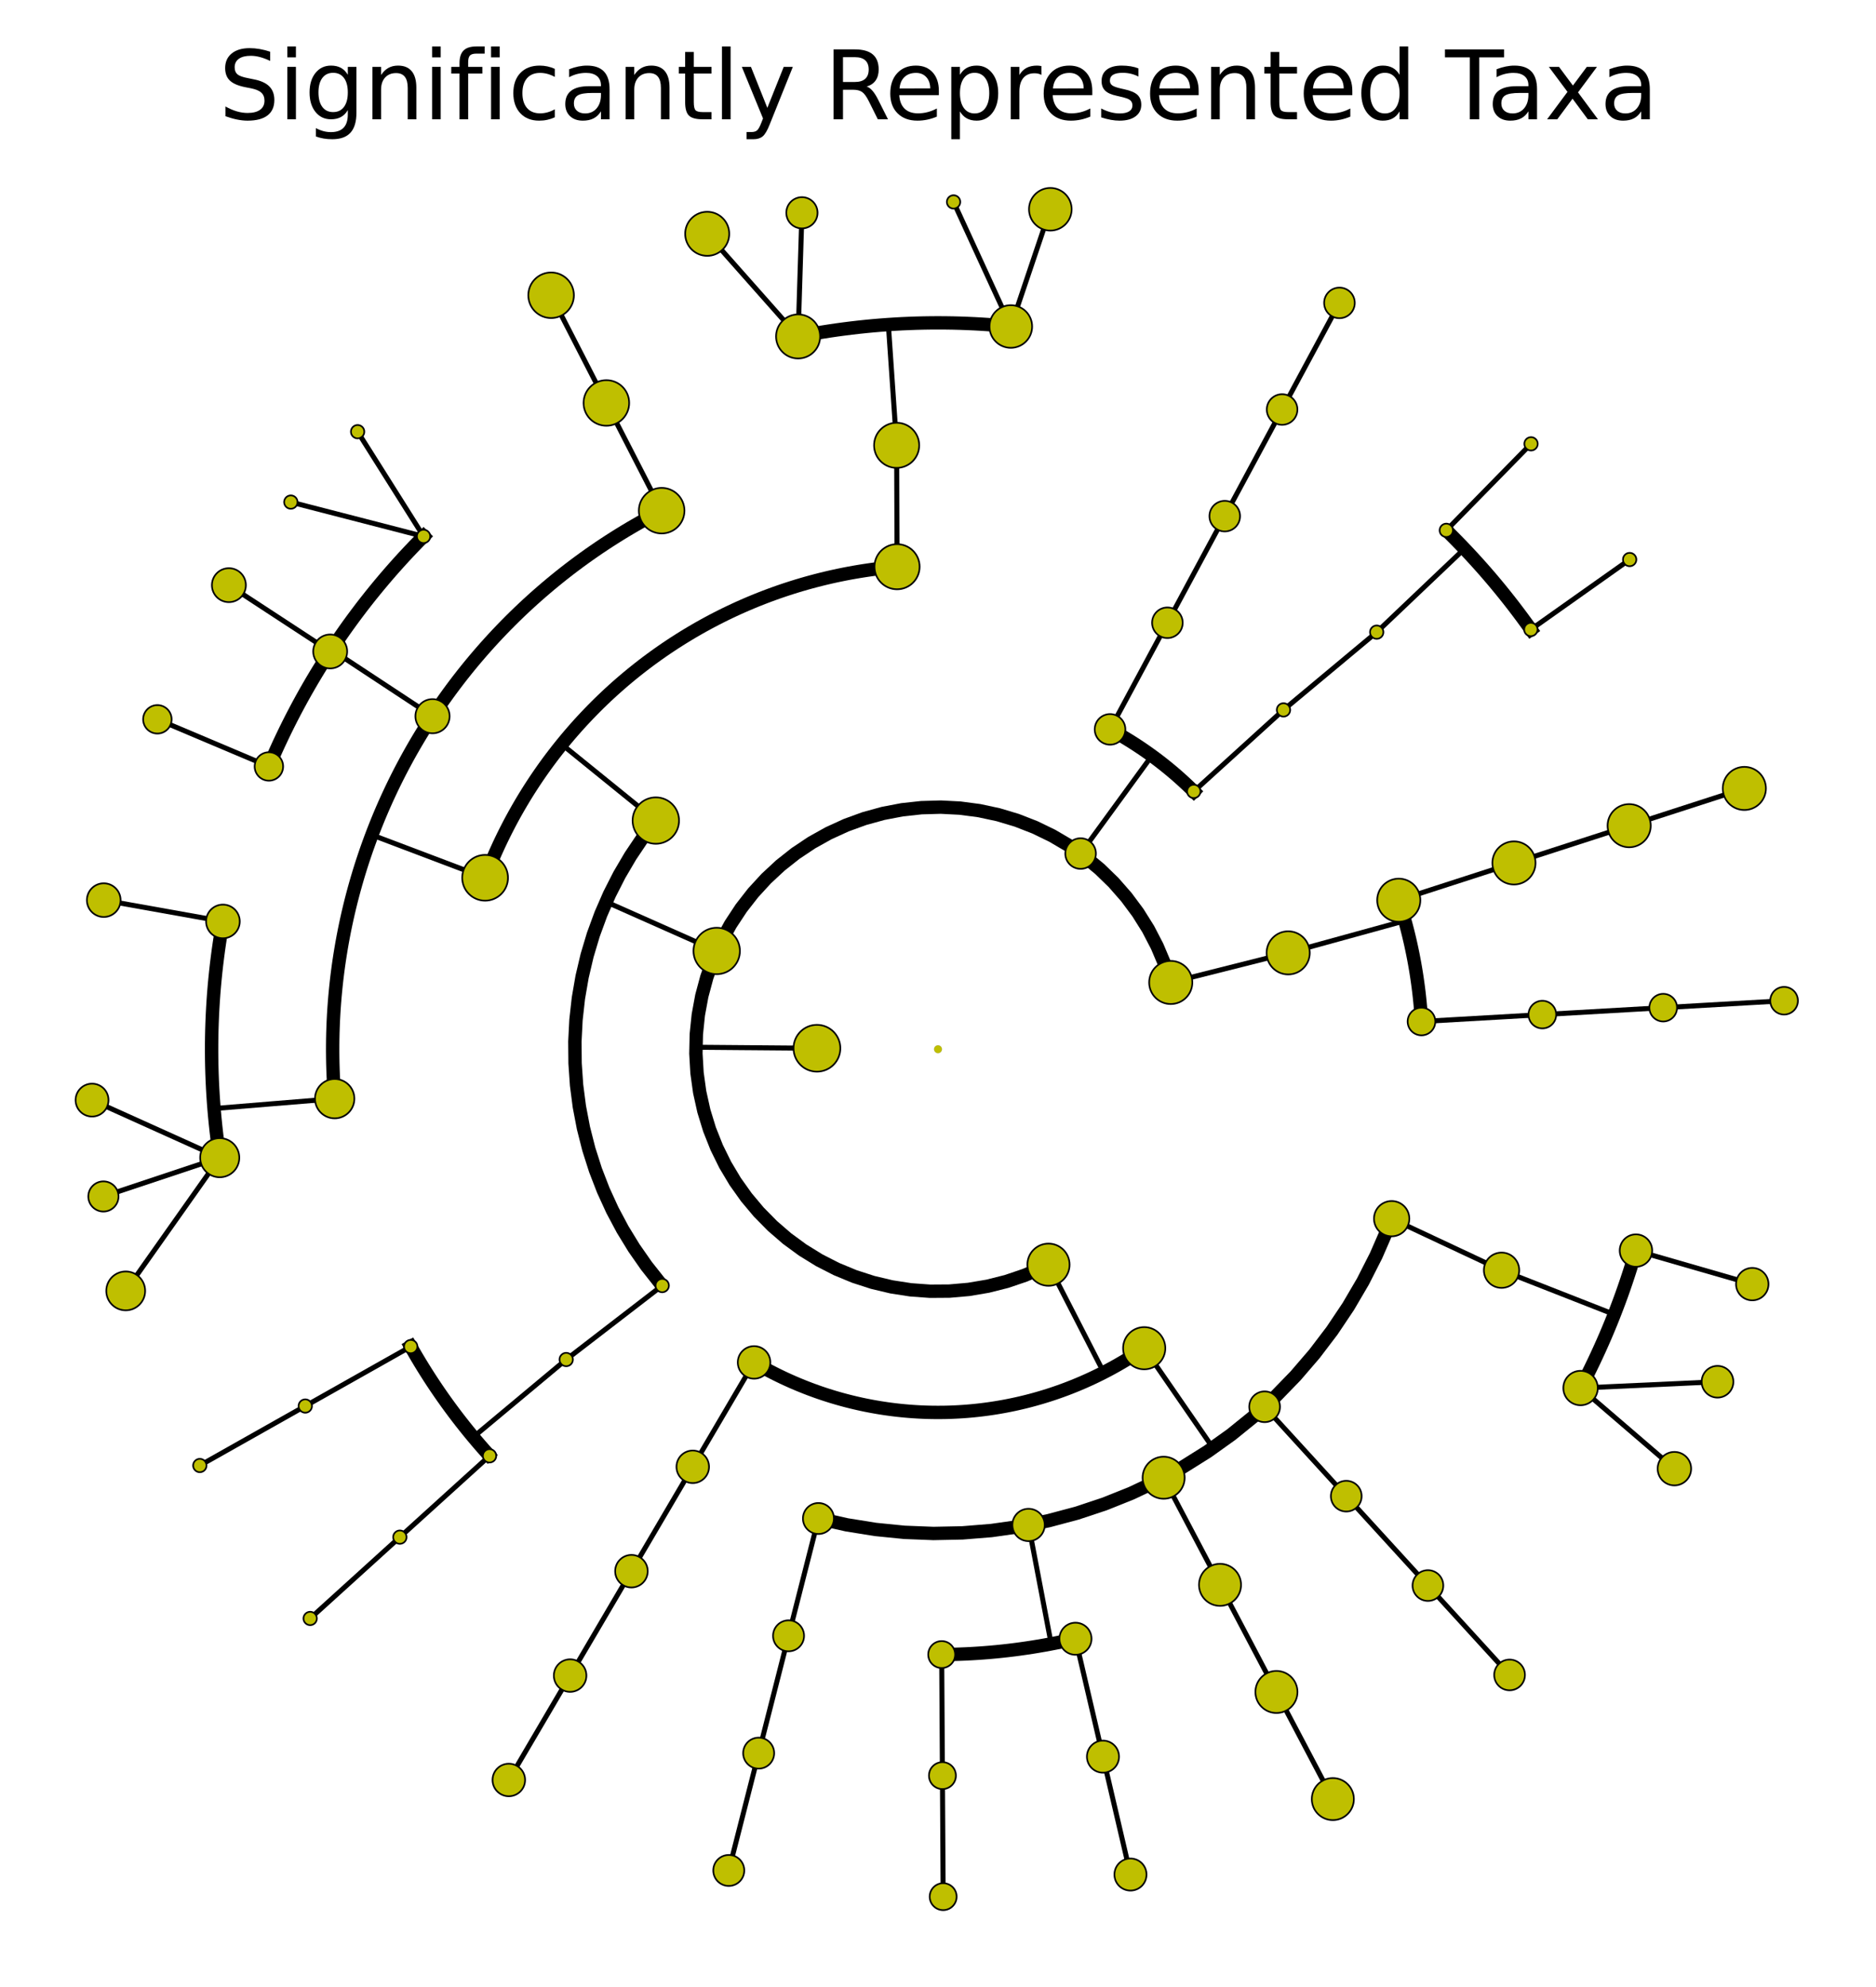 <?xml version="1.0" encoding="utf-8" standalone="no"?>
<!DOCTYPE svg PUBLIC "-//W3C//DTD SVG 1.1//EN"
  "http://www.w3.org/Graphics/SVG/1.1/DTD/svg11.dtd">
<svg xmlns:xlink="http://www.w3.org/1999/xlink" width="280.512pt" height="297.15pt" viewBox="0 0 280.512 297.15" xmlns="http://www.w3.org/2000/svg" version="1.1">
 <defs>
  <style type="text/css">*{stroke-linejoin: round; stroke-linecap: butt}</style>
 </defs>
 <g id="figure_1">
  <g id="patch_1">
   <path d="M -0 297.15 
L 280.512 297.15 
L 280.512 0 
L -0 0 
z
" style="fill: #ffffff"/>
  </g>
  <g id="axes_1">
   <g id="matplotlib.axis_1"/>
   <g id="matplotlib.axis_2"/>
   <g id="line2d_1">
    <path d="M 248.695 150.676 
L 266.768 149.639 
" clip-path="url(#pf4036e1ca5)" style="fill: none; stroke: #000000; stroke-width: 0.75; stroke-linecap: square"/>
   </g>
   <g id="line2d_2">
    <path d="M 230.622 151.712 
L 248.695 150.676 
" clip-path="url(#pf4036e1ca5)" style="fill: none; stroke: #000000; stroke-width: 0.75; stroke-linecap: square"/>
   </g>
   <g id="line2d_3"/>
   <g id="line2d_4">
    <path d="M 212.549 152.748 
L 230.622 151.712 
" clip-path="url(#pf4036e1ca5)" style="fill: none; stroke: #000000; stroke-width: 0.75; stroke-linecap: square"/>
   </g>
   <g id="line2d_5"/>
   <g id="line2d_6">
    <path d="M 243.602 123.467 
L 260.826 117.895 
" clip-path="url(#pf4036e1ca5)" style="fill: none; stroke: #000000; stroke-width: 0.75; stroke-linecap: square"/>
   </g>
   <g id="line2d_7">
    <path d="M 226.377 129.038 
L 243.602 123.467 
" clip-path="url(#pf4036e1ca5)" style="fill: none; stroke: #000000; stroke-width: 0.75; stroke-linecap: square"/>
   </g>
   <g id="line2d_8"/>
   <g id="line2d_9">
    <path d="M 209.153 134.609 
L 226.377 129.038 
" clip-path="url(#pf4036e1ca5)" style="fill: none; stroke: #000000; stroke-width: 0.75; stroke-linecap: square"/>
   </g>
   <g id="line2d_10"/>
   <g id="line2d_11">
    <path d="M 192.618 142.483 
L 210.072 137.68 
" clip-path="url(#pf4036e1ca5)" style="fill: none; stroke: #000000; stroke-width: 0.75; stroke-linecap: square"/>
   </g>
   <g id="line2d_12">
    <path d="M 212.549 152.748 
L 212.504 152.026 
L 212.451 151.303 
L 212.392 150.582 
L 212.325 149.861 
L 212.251 149.14 
L 212.17 148.421 
L 212.082 147.702 
L 211.986 146.984 
L 211.883 146.268 
L 211.774 145.552 
L 211.657 144.837 
L 211.533 144.124 
L 211.401 143.412 
L 211.263 142.701 
L 211.117 141.992 
L 210.965 141.284 
L 210.805 140.577 
L 210.639 139.873 
L 210.465 139.17 
L 210.284 138.469 
L 210.096 137.769 
L 209.902 137.072 
L 209.7 136.376 
L 209.491 135.683 
L 209.276 134.992 
" clip-path="url(#pf4036e1ca5)" style="fill: none; stroke: #000000; stroke-width: 2; stroke-linecap: square"/>
   </g>
   <g id="line2d_13">
    <path d="M 175.058 146.909 
L 192.618 142.483 
" clip-path="url(#pf4036e1ca5)" style="fill: none; stroke: #000000; stroke-width: 0.75; stroke-linecap: square"/>
   </g>
   <g id="line2d_14"/>
   <g id="line2d_15">
    <path d="M 228.903 94.129 
L 243.677 83.668 
" clip-path="url(#pf4036e1ca5)" style="fill: none; stroke: #000000; stroke-width: 0.75; stroke-linecap: square"/>
   </g>
   <g id="line2d_16">
    <path d="M 216.262 79.3 
L 228.93 66.368 
" clip-path="url(#pf4036e1ca5)" style="fill: none; stroke: #000000; stroke-width: 0.75; stroke-linecap: square"/>
   </g>
   <g id="line2d_17">
    <path d="M 205.855 94.527 
L 218.975 82.054 
" clip-path="url(#pf4036e1ca5)" style="fill: none; stroke: #000000; stroke-width: 0.75; stroke-linecap: square"/>
   </g>
   <g id="line2d_18">
    <path d="M 228.903 94.129 
L 228.271 93.245 
L 227.63 92.368 
L 226.98 91.498 
L 226.322 90.634 
L 225.655 89.777 
L 224.979 88.926 
L 224.296 88.082 
L 223.603 87.245 
L 222.903 86.415 
L 222.194 85.592 
L 221.477 84.777 
L 220.751 83.968 
L 220.018 83.167 
L 219.277 82.373 
L 218.528 81.586 
L 217.771 80.807 
L 217.006 80.036 
" clip-path="url(#pf4036e1ca5)" style="fill: none; stroke: #000000; stroke-width: 2; stroke-linecap: square"/>
   </g>
   <g id="line2d_19">
    <path d="M 191.917 106.153 
L 205.855 94.527 
" clip-path="url(#pf4036e1ca5)" style="fill: none; stroke: #000000; stroke-width: 0.75; stroke-linecap: square"/>
   </g>
   <g id="line2d_20"/>
   <g id="line2d_21">
    <path d="M 178.503 118.338 
L 191.917 106.153 
" clip-path="url(#pf4036e1ca5)" style="fill: none; stroke: #000000; stroke-width: 0.75; stroke-linecap: square"/>
   </g>
   <g id="line2d_22"/>
   <g id="line2d_23">
    <path d="M 191.708 61.236 
L 200.283 45.293 
" clip-path="url(#pf4036e1ca5)" style="fill: none; stroke: #000000; stroke-width: 0.75; stroke-linecap: square"/>
   </g>
   <g id="line2d_24">
    <path d="M 183.133 77.179 
L 191.708 61.236 
" clip-path="url(#pf4036e1ca5)" style="fill: none; stroke: #000000; stroke-width: 0.75; stroke-linecap: square"/>
   </g>
   <g id="line2d_25"/>
   <g id="line2d_26">
    <path d="M 174.557 93.122 
L 183.133 77.179 
" clip-path="url(#pf4036e1ca5)" style="fill: none; stroke: #000000; stroke-width: 0.75; stroke-linecap: square"/>
   </g>
   <g id="line2d_27"/>
   <g id="line2d_28">
    <path d="M 165.982 109.065 
L 174.557 93.122 
" clip-path="url(#pf4036e1ca5)" style="fill: none; stroke: #000000; stroke-width: 0.75; stroke-linecap: square"/>
   </g>
   <g id="line2d_29"/>
   <g id="line2d_30">
    <path d="M 161.579 127.633 
L 172.24 113.003 
" clip-path="url(#pf4036e1ca5)" style="fill: none; stroke: #000000; stroke-width: 0.75; stroke-linecap: square"/>
   </g>
   <g id="line2d_31">
    <path d="M 178.503 118.338 
L 178.116 117.957 
L 177.724 117.58 
L 177.329 117.208 
L 176.931 116.839 
L 176.528 116.474 
L 176.122 116.113 
L 175.713 115.757 
L 175.299 115.404 
L 174.883 115.056 
L 174.463 114.712 
L 174.039 114.372 
L 173.612 114.036 
L 173.182 113.705 
L 172.749 113.378 
L 172.312 113.055 
L 171.872 112.737 
L 171.429 112.423 
L 170.982 112.113 
L 170.533 111.808 
L 170.081 111.508 
L 169.625 111.212 
L 169.167 110.92 
L 168.706 110.633 
L 168.242 110.351 
L 167.775 110.074 
L 167.305 109.801 
L 166.833 109.533 
L 166.358 109.269 
" clip-path="url(#pf4036e1ca5)" style="fill: none; stroke: #000000; stroke-width: 2; stroke-linecap: square"/>
   </g>
   <g id="line2d_32">
    <path d="M 151.143 48.824 
L 157.052 31.292 
" clip-path="url(#pf4036e1ca5)" style="fill: none; stroke: #000000; stroke-width: 0.75; stroke-linecap: square"/>
   </g>
   <g id="line2d_33">
    <path d="M 151.143 48.824 
L 142.584 30.195 
" clip-path="url(#pf4036e1ca5)" style="fill: none; stroke: #000000; stroke-width: 0.75; stroke-linecap: square"/>
   </g>
   <g id="line2d_34">
    <path d="M 119.338 50.31 
L 119.91 31.818 
" clip-path="url(#pf4036e1ca5)" style="fill: none; stroke: #000000; stroke-width: 0.75; stroke-linecap: square"/>
   </g>
   <g id="line2d_35">
    <path d="M 119.338 50.31 
L 105.746 34.963 
" clip-path="url(#pf4036e1ca5)" style="fill: none; stroke: #000000; stroke-width: 0.75; stroke-linecap: square"/>
   </g>
   <g id="line2d_36">
    <path d="M 134.071 66.591 
L 132.834 48.531 
" clip-path="url(#pf4036e1ca5)" style="fill: none; stroke: #000000; stroke-width: 0.75; stroke-linecap: square"/>
   </g>
   <g id="line2d_37">
    <path d="M 151.143 48.824 
L 150.062 48.72 
L 148.979 48.628 
L 147.896 48.546 
L 146.813 48.475 
L 145.728 48.415 
L 144.643 48.365 
L 143.558 48.327 
L 142.472 48.299 
L 141.386 48.283 
L 140.3 48.277 
L 139.213 48.282 
L 138.127 48.298 
L 137.041 48.324 
L 135.956 48.362 
L 134.871 48.41 
L 133.786 48.47 
L 132.702 48.54 
L 131.619 48.621 
L 130.537 48.712 
L 129.456 48.815 
L 128.375 48.928 
L 127.296 49.053 
L 126.219 49.188 
L 125.142 49.333 
L 124.067 49.49 
L 122.994 49.657 
L 121.923 49.835 
L 120.853 50.024 
L 119.785 50.223 
" clip-path="url(#pf4036e1ca5)" style="fill: none; stroke: #000000; stroke-width: 2; stroke-linecap: square"/>
   </g>
   <g id="line2d_38">
    <path d="M 134.133 84.742 
L 134.071 66.591 
" clip-path="url(#pf4036e1ca5)" style="fill: none; stroke: #000000; stroke-width: 0.75; stroke-linecap: square"/>
   </g>
   <g id="line2d_39"/>
   <g id="line2d_40">
    <path d="M 90.669 60.256 
L 82.405 44.15 
" clip-path="url(#pf4036e1ca5)" style="fill: none; stroke: #000000; stroke-width: 0.75; stroke-linecap: square"/>
   </g>
   <g id="line2d_41">
    <path d="M 98.934 76.362 
L 90.669 60.256 
" clip-path="url(#pf4036e1ca5)" style="fill: none; stroke: #000000; stroke-width: 0.75; stroke-linecap: square"/>
   </g>
   <g id="line2d_42"/>
   <g id="line2d_43">
    <path d="M 63.336 80.207 
L 53.473 64.554 
" clip-path="url(#pf4036e1ca5)" style="fill: none; stroke: #000000; stroke-width: 0.75; stroke-linecap: square"/>
   </g>
   <g id="line2d_44">
    <path d="M 63.336 80.207 
L 43.487 75.079 
" clip-path="url(#pf4036e1ca5)" style="fill: none; stroke: #000000; stroke-width: 0.75; stroke-linecap: square"/>
   </g>
   <g id="line2d_45">
    <path d="M 49.372 97.414 
L 34.225 87.501 
" clip-path="url(#pf4036e1ca5)" style="fill: none; stroke: #000000; stroke-width: 0.75; stroke-linecap: square"/>
   </g>
   <g id="line2d_46">
    <path d="M 40.207 114.609 
L 23.533 107.562 
" clip-path="url(#pf4036e1ca5)" style="fill: none; stroke: #000000; stroke-width: 0.75; stroke-linecap: square"/>
   </g>
   <g id="line2d_47">
    <path d="M 64.671 107.096 
L 49.554 97.137 
" clip-path="url(#pf4036e1ca5)" style="fill: none; stroke: #000000; stroke-width: 0.75; stroke-linecap: square"/>
   </g>
   <g id="line2d_48">
    <path d="M 63.336 80.207 
L 62.573 80.98 
L 61.817 81.76 
L 61.07 82.548 
L 60.33 83.344 
L 59.599 84.147 
L 58.875 84.957 
L 58.16 85.774 
L 57.453 86.599 
L 56.754 87.431 
L 56.064 88.269 
L 55.382 89.114 
L 54.708 89.966 
L 54.043 90.825 
L 53.387 91.691 
L 52.739 92.563 
L 52.1 93.441 
L 51.47 94.326 
L 50.849 95.217 
L 50.237 96.114 
L 49.633 97.017 
L 49.039 97.926 
L 48.454 98.841 
L 47.878 99.762 
L 47.311 100.689 
L 46.754 101.621 
L 46.206 102.559 
L 45.667 103.502 
L 45.138 104.451 
L 44.619 105.404 
L 44.108 106.363 
L 43.608 107.327 
L 43.117 108.296 
L 42.636 109.27 
L 42.165 110.249 
L 41.703 111.232 
L 41.251 112.22 
L 40.81 113.212 
L 40.378 114.209 
" clip-path="url(#pf4036e1ca5)" style="fill: none; stroke: #000000; stroke-width: 2; stroke-linecap: square"/>
   </g>
   <g id="line2d_49">
    <path d="M 33.333 137.784 
L 15.513 134.599 
" clip-path="url(#pf4036e1ca5)" style="fill: none; stroke: #000000; stroke-width: 0.75; stroke-linecap: square"/>
   </g>
   <g id="line2d_50">
    <path d="M 32.856 173.112 
L 13.764 164.5 
" clip-path="url(#pf4036e1ca5)" style="fill: none; stroke: #000000; stroke-width: 0.75; stroke-linecap: square"/>
   </g>
   <g id="line2d_51">
    <path d="M 32.856 173.112 
L 15.463 178.909 
" clip-path="url(#pf4036e1ca5)" style="fill: none; stroke: #000000; stroke-width: 0.75; stroke-linecap: square"/>
   </g>
   <g id="line2d_52">
    <path d="M 32.856 173.112 
L 18.798 193.03 
" clip-path="url(#pf4036e1ca5)" style="fill: none; stroke: #000000; stroke-width: 0.75; stroke-linecap: square"/>
   </g>
   <g id="line2d_53">
    <path d="M 50.044 164.285 
L 32.002 165.763 
" clip-path="url(#pf4036e1ca5)" style="fill: none; stroke: #000000; stroke-width: 0.75; stroke-linecap: square"/>
   </g>
   <g id="line2d_54">
    <path d="M 33.333 137.784 
L 33.147 138.854 
L 32.972 139.926 
L 32.808 141 
L 32.654 142.075 
L 32.512 143.152 
L 32.38 144.23 
L 32.258 145.309 
L 32.148 146.39 
L 32.048 147.472 
L 31.959 148.554 
L 31.882 149.638 
L 31.814 150.722 
L 31.758 151.806 
L 31.713 152.892 
L 31.678 153.977 
L 31.654 155.063 
L 31.641 156.149 
L 31.639 157.235 
L 31.648 158.321 
L 31.668 159.407 
L 31.699 160.493 
L 31.74 161.579 
L 31.792 162.663 
L 31.855 163.748 
L 31.929 164.831 
L 32.014 165.914 
L 32.11 166.996 
L 32.216 168.077 
L 32.333 169.157 
L 32.461 170.236 
L 32.6 171.313 
L 32.75 172.389 
" clip-path="url(#pf4036e1ca5)" style="fill: none; stroke: #000000; stroke-width: 2; stroke-linecap: square"/>
   </g>
   <g id="line2d_55">
    <path d="M 72.535 131.256 
L 55.605 124.846 
" clip-path="url(#pf4036e1ca5)" style="fill: none; stroke: #000000; stroke-width: 0.75; stroke-linecap: square"/>
   </g>
   <g id="line2d_56">
    <path d="M 98.934 76.362 
L 98.131 76.78 
L 97.332 77.205 
L 96.537 77.638 
L 95.747 78.079 
L 94.961 78.528 
L 94.179 78.985 
L 93.402 79.45 
L 92.63 79.922 
L 91.863 80.402 
L 91.101 80.89 
L 90.343 81.385 
L 89.59 81.888 
L 88.843 82.399 
L 88.101 82.916 
L 87.363 83.442 
L 86.632 83.974 
L 85.905 84.514 
L 85.184 85.061 
L 84.468 85.616 
L 83.758 86.177 
L 83.054 86.746 
L 82.355 87.321 
L 81.663 87.904 
L 80.976 88.493 
L 80.295 89.089 
L 79.62 89.692 
L 78.951 90.302 
L 78.288 90.918 
L 77.631 91.541 
L 76.981 92.171 
L 76.337 92.807 
L 75.699 93.449 
L 75.068 94.098 
L 74.443 94.753 
L 73.825 95.414 
L 73.214 96.081 
L 72.609 96.755 
L 72.011 97.434 
L 71.42 98.12 
L 70.835 98.811 
L 70.258 99.508 
L 69.688 100.211 
L 69.124 100.919 
L 68.568 101.634 
L 68.019 102.353 
L 67.477 103.078 
L 66.943 103.809 
L 66.416 104.545 
L 65.896 105.286 
L 65.384 106.032 
L 64.879 106.783 
L 64.381 107.539 
L 63.892 108.3 
L 63.41 109.066 
L 62.935 109.837 
L 62.468 110.613 
L 62.009 111.393 
L 61.558 112.178 
L 61.115 112.967 
L 60.68 113.761 
L 60.253 114.558 
L 59.833 115.361 
L 59.422 116.167 
L 59.019 116.977 
L 58.624 117.792 
L 58.237 118.61 
L 57.858 119.432 
L 57.487 120.258 
L 57.125 121.087 
L 56.771 121.92 
L 56.426 122.757 
L 56.089 123.597 
L 55.76 124.44 
L 55.44 125.287 
L 55.128 126.137 
L 54.824 126.989 
L 54.53 127.845 
L 54.243 128.704 
L 53.966 129.565 
L 53.697 130.43 
L 53.437 131.297 
L 53.185 132.166 
L 52.942 133.038 
L 52.708 133.912 
L 52.482 134.789 
L 52.266 135.668 
L 52.058 136.549 
L 51.859 137.432 
L 51.669 138.317 
L 51.487 139.203 
L 51.315 140.092 
L 51.151 140.982 
L 50.997 141.874 
L 50.851 142.767 
L 50.714 143.662 
L 50.586 144.558 
L 50.467 145.455 
L 50.357 146.354 
L 50.257 147.253 
L 50.165 148.154 
L 50.082 149.055 
L 50.008 149.957 
L 49.943 150.86 
L 49.887 151.764 
L 49.84 152.667 
L 49.803 153.572 
L 49.774 154.477 
L 49.754 155.381 
L 49.744 156.287 
L 49.742 157.192 
L 49.75 158.097 
L 49.766 159.002 
L 49.792 159.907 
L 49.827 160.811 
L 49.87 161.715 
L 49.923 162.619 
L 49.985 163.522 
" clip-path="url(#pf4036e1ca5)" style="fill: none; stroke: #000000; stroke-width: 2; stroke-linecap: square"/>
   </g>
   <g id="line2d_57">
    <path d="M 98.063 122.701 
L 83.999 111.303 
" clip-path="url(#pf4036e1ca5)" style="fill: none; stroke: #000000; stroke-width: 0.75; stroke-linecap: square"/>
   </g>
   <g id="line2d_58">
    <path d="M 134.133 84.742 
L 133.412 84.807 
L 132.692 84.879 
L 131.972 84.958 
L 131.253 85.044 
L 130.535 85.138 
L 129.818 85.239 
L 129.102 85.347 
L 128.387 85.462 
L 127.673 85.584 
L 126.961 85.713 
L 126.25 85.85 
L 125.54 85.994 
L 124.832 86.144 
L 124.125 86.302 
L 123.42 86.467 
L 122.716 86.639 
L 122.015 86.818 
L 121.315 87.004 
L 120.617 87.196 
L 119.921 87.396 
L 119.227 87.603 
L 118.535 87.817 
L 117.846 88.038 
L 117.158 88.265 
L 116.473 88.499 
L 115.79 88.741 
L 115.11 88.989 
L 114.432 89.244 
L 113.757 89.505 
L 113.084 89.774 
L 112.415 90.049 
L 111.748 90.33 
L 111.083 90.619 
L 110.422 90.914 
L 109.764 91.216 
L 109.109 91.524 
L 108.456 91.838 
L 107.807 92.16 
L 107.162 92.487 
L 106.519 92.822 
L 105.88 93.162 
L 105.245 93.509 
L 104.613 93.862 
L 103.984 94.222 
L 103.359 94.588 
L 102.738 94.96 
L 102.121 95.338 
L 101.507 95.723 
L 100.897 96.113 
L 100.291 96.51 
L 99.689 96.912 
L 99.092 97.321 
L 98.498 97.736 
L 97.909 98.156 
L 97.323 98.583 
L 96.742 99.015 
L 96.166 99.453 
L 95.594 99.897 
L 95.026 100.346 
L 94.463 100.801 
L 93.904 101.262 
L 93.35 101.728 
L 92.801 102.2 
L 92.256 102.677 
L 91.716 103.16 
L 91.181 103.648 
L 90.651 104.141 
L 90.126 104.64 
L 89.606 105.144 
L 89.091 105.653 
L 88.582 106.167 
L 88.077 106.687 
L 87.578 107.211 
L 87.083 107.74 
L 86.594 108.274 
L 86.111 108.813 
L 85.633 109.357 
L 85.16 109.906 
L 84.693 110.459 
L 84.232 111.017 
L 83.776 111.58 
L 83.325 112.147 
L 82.881 112.718 
L 82.442 113.294 
L 82.009 113.874 
L 81.581 114.459 
L 81.16 115.048 
L 80.745 115.641 
L 80.335 116.238 
L 79.931 116.839 
L 79.534 117.445 
L 79.142 118.054 
L 78.757 118.667 
L 78.378 119.284 
L 78.005 119.904 
L 77.638 120.529 
L 77.278 121.157 
L 76.923 121.788 
L 76.576 122.423 
L 76.234 123.062 
L 75.899 123.704 
L 75.57 124.349 
L 75.248 124.997 
L 74.932 125.649 
L 74.623 126.304 
L 74.321 126.962 
L 74.024 127.623 
L 73.735 128.286 
L 73.452 128.953 
L 73.176 129.622 
L 72.907 130.295 
L 72.644 130.969 
" clip-path="url(#pf4036e1ca5)" style="fill: none; stroke: #000000; stroke-width: 2; stroke-linecap: square"/>
   </g>
   <g id="line2d_59">
    <path d="M 45.646 210.247 
L 29.878 219.14 
" clip-path="url(#pf4036e1ca5)" style="fill: none; stroke: #000000; stroke-width: 0.75; stroke-linecap: square"/>
   </g>
   <g id="line2d_60">
    <path d="M 61.414 201.355 
L 45.646 210.247 
" clip-path="url(#pf4036e1ca5)" style="fill: none; stroke: #000000; stroke-width: 0.75; stroke-linecap: square"/>
   </g>
   <g id="line2d_61"/>
   <g id="line2d_62">
    <path d="M 59.789 229.851 
L 46.378 242.011 
" clip-path="url(#pf4036e1ca5)" style="fill: none; stroke: #000000; stroke-width: 0.75; stroke-linecap: square"/>
   </g>
   <g id="line2d_63">
    <path d="M 73.2 217.692 
L 59.789 229.851 
" clip-path="url(#pf4036e1ca5)" style="fill: none; stroke: #000000; stroke-width: 0.75; stroke-linecap: square"/>
   </g>
   <g id="line2d_64"/>
   <g id="line2d_65">
    <path d="M 84.662 203.292 
L 70.764 214.891 
" clip-path="url(#pf4036e1ca5)" style="fill: none; stroke: #000000; stroke-width: 0.75; stroke-linecap: square"/>
   </g>
   <g id="line2d_66">
    <path d="M 61.414 201.355 
L 61.863 202.141 
L 62.319 202.923 
L 62.783 203.7 
L 63.255 204.472 
L 63.735 205.24 
L 64.222 206.003 
L 64.717 206.761 
L 65.22 207.514 
L 65.729 208.261 
L 66.247 209.004 
L 66.772 209.742 
L 67.304 210.474 
L 67.843 211.201 
L 68.39 211.922 
L 68.944 212.638 
L 69.505 213.348 
L 70.073 214.053 
L 70.648 214.752 
L 71.23 215.445 
L 71.819 216.132 
L 72.415 216.814 
L 73.017 217.489 
" clip-path="url(#pf4036e1ca5)" style="fill: none; stroke: #000000; stroke-width: 2; stroke-linecap: square"/>
   </g>
   <g id="line2d_67">
    <path d="M 99.017 192.232 
L 84.662 203.292 
" clip-path="url(#pf4036e1ca5)" style="fill: none; stroke: #000000; stroke-width: 0.75; stroke-linecap: square"/>
   </g>
   <g id="line2d_68"/>
   <g id="line2d_69">
    <path d="M 107.166 142.2 
L 90.621 134.853 
" clip-path="url(#pf4036e1ca5)" style="fill: none; stroke: #000000; stroke-width: 0.75; stroke-linecap: square"/>
   </g>
   <g id="line2d_70">
    <path d="M 98.063 122.701 
L 96.089 125.292 
L 94.273 127.998 
L 92.623 130.807 
L 91.145 133.71 
L 89.843 136.697 
L 88.722 139.756 
L 87.787 142.877 
L 87.041 146.049 
L 86.487 149.259 
L 86.126 152.497 
L 85.959 155.751 
L 85.989 159.009 
L 86.213 162.259 
L 86.632 165.49 
L 87.244 168.69 
L 88.047 171.848 
L 89.037 174.951 
L 90.212 177.99 
L 91.567 180.953 
L 93.098 183.829 
L 94.798 186.609 
L 96.661 189.281 
L 98.682 191.837 
L 98.682 191.837 
" clip-path="url(#pf4036e1ca5)" style="fill: none; stroke: #000000; stroke-width: 2; stroke-linecap: square"/>
   </g>
   <g id="line2d_71">
    <path d="M 85.249 250.552 
L 76.081 266.162 
" clip-path="url(#pf4036e1ca5)" style="fill: none; stroke: #000000; stroke-width: 0.75; stroke-linecap: square"/>
   </g>
   <g id="line2d_72">
    <path d="M 94.417 234.943 
L 85.249 250.552 
" clip-path="url(#pf4036e1ca5)" style="fill: none; stroke: #000000; stroke-width: 0.75; stroke-linecap: square"/>
   </g>
   <g id="line2d_73"/>
   <g id="line2d_74">
    <path d="M 103.585 219.333 
L 94.417 234.943 
" clip-path="url(#pf4036e1ca5)" style="fill: none; stroke: #000000; stroke-width: 0.75; stroke-linecap: square"/>
   </g>
   <g id="line2d_75"/>
   <g id="line2d_76">
    <path d="M 112.753 203.723 
L 103.585 219.333 
" clip-path="url(#pf4036e1ca5)" style="fill: none; stroke: #000000; stroke-width: 0.75; stroke-linecap: square"/>
   </g>
   <g id="line2d_77"/>
   <g id="line2d_78">
    <path d="M 113.441 262.149 
L 108.971 279.691 
" clip-path="url(#pf4036e1ca5)" style="fill: none; stroke: #000000; stroke-width: 0.75; stroke-linecap: square"/>
   </g>
   <g id="line2d_79">
    <path d="M 117.91 244.606 
L 113.441 262.149 
" clip-path="url(#pf4036e1ca5)" style="fill: none; stroke: #000000; stroke-width: 0.75; stroke-linecap: square"/>
   </g>
   <g id="line2d_80"/>
   <g id="line2d_81">
    <path d="M 122.379 227.064 
L 117.91 244.606 
" clip-path="url(#pf4036e1ca5)" style="fill: none; stroke: #000000; stroke-width: 0.75; stroke-linecap: square"/>
   </g>
   <g id="line2d_82"/>
   <g id="line2d_83">
    <path d="M 140.918 265.509 
L 141.028 283.611 
" clip-path="url(#pf4036e1ca5)" style="fill: none; stroke: #000000; stroke-width: 0.75; stroke-linecap: square"/>
   </g>
   <g id="line2d_84">
    <path d="M 140.807 247.406 
L 140.918 265.509 
" clip-path="url(#pf4036e1ca5)" style="fill: none; stroke: #000000; stroke-width: 0.75; stroke-linecap: square"/>
   </g>
   <g id="line2d_85"/>
   <g id="line2d_86">
    <path d="M 164.924 262.673 
L 169.035 280.303 
" clip-path="url(#pf4036e1ca5)" style="fill: none; stroke: #000000; stroke-width: 0.75; stroke-linecap: square"/>
   </g>
   <g id="line2d_87">
    <path d="M 160.812 245.043 
L 164.924 262.673 
" clip-path="url(#pf4036e1ca5)" style="fill: none; stroke: #000000; stroke-width: 0.75; stroke-linecap: square"/>
   </g>
   <g id="line2d_88"/>
   <g id="line2d_89">
    <path d="M 153.796 228.028 
L 157.181 245.812 
" clip-path="url(#pf4036e1ca5)" style="fill: none; stroke: #000000; stroke-width: 0.75; stroke-linecap: square"/>
   </g>
   <g id="line2d_90">
    <path d="M 140.807 247.406 
L 141.712 247.396 
L 142.617 247.377 
L 143.522 247.349 
L 144.426 247.312 
L 145.33 247.266 
L 146.234 247.21 
L 147.137 247.146 
L 148.039 247.073 
L 148.94 246.991 
L 149.841 246.899 
L 150.74 246.799 
L 151.639 246.69 
L 152.536 246.571 
L 153.432 246.444 
L 154.327 246.308 
L 155.221 246.162 
L 156.113 246.008 
L 157.003 245.845 
L 157.892 245.673 
L 158.778 245.493 
L 159.663 245.303 
L 160.547 245.105 
" clip-path="url(#pf4036e1ca5)" style="fill: none; stroke: #000000; stroke-width: 2; stroke-linecap: square"/>
   </g>
   <g id="line2d_91">
    <path d="M 190.861 253.002 
L 199.295 269.02 
" clip-path="url(#pf4036e1ca5)" style="fill: none; stroke: #000000; stroke-width: 0.75; stroke-linecap: square"/>
   </g>
   <g id="line2d_92">
    <path d="M 182.427 236.984 
L 190.861 253.002 
" clip-path="url(#pf4036e1ca5)" style="fill: none; stroke: #000000; stroke-width: 0.75; stroke-linecap: square"/>
   </g>
   <g id="line2d_93"/>
   <g id="line2d_94">
    <path d="M 173.993 220.966 
L 182.427 236.984 
" clip-path="url(#pf4036e1ca5)" style="fill: none; stroke: #000000; stroke-width: 0.75; stroke-linecap: square"/>
   </g>
   <g id="line2d_95"/>
   <g id="line2d_96">
    <path d="M 213.512 237.089 
L 225.721 250.455 
" clip-path="url(#pf4036e1ca5)" style="fill: none; stroke: #000000; stroke-width: 0.75; stroke-linecap: square"/>
   </g>
   <g id="line2d_97">
    <path d="M 201.302 223.723 
L 213.512 237.089 
" clip-path="url(#pf4036e1ca5)" style="fill: none; stroke: #000000; stroke-width: 0.75; stroke-linecap: square"/>
   </g>
   <g id="line2d_98"/>
   <g id="line2d_99">
    <path d="M 189.093 210.357 
L 201.302 223.723 
" clip-path="url(#pf4036e1ca5)" style="fill: none; stroke: #000000; stroke-width: 0.75; stroke-linecap: square"/>
   </g>
   <g id="line2d_100"/>
   <g id="line2d_101">
    <path d="M 236.335 207.554 
L 250.367 219.612 
" clip-path="url(#pf4036e1ca5)" style="fill: none; stroke: #000000; stroke-width: 0.75; stroke-linecap: square"/>
   </g>
   <g id="line2d_102">
    <path d="M 236.335 207.554 
L 256.814 206.614 
" clip-path="url(#pf4036e1ca5)" style="fill: none; stroke: #000000; stroke-width: 0.75; stroke-linecap: square"/>
   </g>
   <g id="line2d_103">
    <path d="M 244.618 186.999 
L 262.011 192.017 
" clip-path="url(#pf4036e1ca5)" style="fill: none; stroke: #000000; stroke-width: 0.75; stroke-linecap: square"/>
   </g>
   <g id="line2d_104">
    <path d="M 224.523 189.939 
L 241.376 196.548 
" clip-path="url(#pf4036e1ca5)" style="fill: none; stroke: #000000; stroke-width: 0.75; stroke-linecap: square"/>
   </g>
   <g id="line2d_105">
    <path d="M 236.335 207.554 
L 236.837 206.59 
L 237.329 205.622 
L 237.812 204.649 
L 238.284 203.671 
L 238.747 202.688 
L 239.2 201.701 
L 239.643 200.71 
L 240.077 199.714 
L 240.5 198.713 
L 240.913 197.709 
L 241.316 196.7 
L 241.709 195.688 
L 242.092 194.671 
L 242.465 193.651 
L 242.827 192.627 
L 243.179 191.599 
L 243.521 190.568 
L 243.853 189.534 
L 244.174 188.497 
L 244.485 187.456 
" clip-path="url(#pf4036e1ca5)" style="fill: none; stroke: #000000; stroke-width: 2; stroke-linecap: square"/>
   </g>
   <g id="line2d_106">
    <path d="M 208.09 182.23 
L 224.523 189.939 
" clip-path="url(#pf4036e1ca5)" style="fill: none; stroke: #000000; stroke-width: 0.75; stroke-linecap: square"/>
   </g>
   <g id="line2d_107"/>
   <g id="line2d_108">
    <path d="M 171.089 201.601 
L 181.367 216.504 
" clip-path="url(#pf4036e1ca5)" style="fill: none; stroke: #000000; stroke-width: 0.75; stroke-linecap: square"/>
   </g>
   <g id="line2d_109">
    <path d="M 122.379 227.064 
L 126.619 228.01 
L 130.908 228.699 
L 135.23 229.131 
L 139.571 229.302 
L 143.914 229.213 
L 148.244 228.863 
L 152.545 228.255 
L 156.802 227.389 
L 161 226.27 
L 165.123 224.902 
L 169.156 223.288 
L 173.085 221.436 
L 176.896 219.351 
L 180.575 217.042 
L 184.11 214.516 
L 187.486 211.782 
L 190.692 208.851 
L 193.717 205.734 
L 196.55 202.44 
L 199.179 198.982 
L 201.597 195.373 
L 203.794 191.626 
L 205.762 187.753 
L 207.495 183.77 
L 208.019 182.42 
L 208.019 182.42 
" clip-path="url(#pf4036e1ca5)" style="fill: none; stroke: #000000; stroke-width: 2; stroke-linecap: square"/>
   </g>
   <g id="line2d_110">
    <path d="M 156.776 189.111 
L 165.036 205.22 
" clip-path="url(#pf4036e1ca5)" style="fill: none; stroke: #000000; stroke-width: 0.75; stroke-linecap: square"/>
   </g>
   <g id="line2d_111">
    <path d="M 112.753 203.723 
L 113.222 203.996 
L 113.695 204.264 
L 114.17 204.527 
L 114.647 204.786 
L 115.127 205.039 
L 115.61 205.288 
L 116.095 205.532 
L 116.583 205.771 
L 117.073 206.006 
L 117.565 206.235 
L 118.06 206.459 
L 118.556 206.679 
L 119.055 206.893 
L 119.556 207.103 
L 120.06 207.307 
L 120.565 207.507 
L 121.072 207.701 
L 121.581 207.89 
L 122.092 208.075 
L 122.604 208.254 
L 123.119 208.428 
L 123.635 208.596 
L 124.153 208.76 
L 124.672 208.919 
L 125.193 209.072 
L 125.716 209.22 
L 126.24 209.363 
L 126.765 209.5 
L 127.292 209.632 
L 127.82 209.759 
L 128.349 209.881 
L 128.88 209.998 
L 129.411 210.109 
L 129.944 210.214 
L 130.478 210.315 
L 131.012 210.41 
L 131.548 210.5 
L 132.085 210.584 
L 132.622 210.663 
L 133.16 210.737 
L 133.699 210.805 
L 134.238 210.868 
L 134.778 210.925 
L 135.319 210.977 
L 135.86 211.024 
L 136.401 211.065 
L 136.943 211.101 
L 137.485 211.132 
L 138.028 211.157 
L 138.571 211.176 
L 139.114 211.19 
L 139.657 211.199 
L 140.2 211.202 
L 140.743 211.2 
L 141.286 211.193 
L 141.829 211.18 
L 142.371 211.161 
L 142.914 211.137 
L 143.456 211.108 
L 143.998 211.073 
L 144.54 211.033 
L 145.081 210.988 
L 145.622 210.937 
L 146.162 210.88 
L 146.701 210.819 
L 147.24 210.751 
L 147.779 210.679 
L 148.316 210.601 
L 148.853 210.518 
L 149.389 210.429 
L 149.923 210.335 
L 150.457 210.236 
L 150.99 210.131 
L 151.522 210.021 
L 152.053 209.906 
L 152.582 209.785 
L 153.111 209.659 
L 153.638 209.528 
L 154.163 209.392 
L 154.688 209.25 
L 155.21 209.103 
L 155.732 208.951 
L 156.251 208.793 
L 156.77 208.631 
L 157.286 208.463 
L 157.801 208.29 
L 158.314 208.112 
L 158.825 207.929 
L 159.335 207.741 
L 159.842 207.548 
L 160.348 207.349 
L 160.851 207.146 
L 161.353 206.937 
L 161.852 206.724 
L 162.349 206.505 
L 162.844 206.282 
L 163.337 206.054 
L 163.828 205.82 
L 164.316 205.582 
L 164.801 205.339 
L 165.285 205.091 
L 165.765 204.839 
L 166.243 204.581 
L 166.719 204.319 
L 167.192 204.052 
L 167.662 203.78 
L 168.13 203.504 
L 168.594 203.223 
L 169.056 202.937 
L 169.515 202.647 
L 169.971 202.352 
L 170.424 202.052 
L 170.874 201.748 
" clip-path="url(#pf4036e1ca5)" style="fill: none; stroke: #000000; stroke-width: 2; stroke-linecap: square"/>
   </g>
   <g id="line2d_112">
    <path d="M 122.154 156.747 
L 104.051 156.599 
" clip-path="url(#pf4036e1ca5)" style="fill: none; stroke: #000000; stroke-width: 0.75; stroke-linecap: square"/>
   </g>
   <g id="line2d_113">
    <path d="M 175.058 146.909 
L 174.148 144.159 
L 173.022 141.492 
L 171.687 138.922 
L 170.15 136.468 
L 168.422 134.145 
L 166.514 131.966 
L 164.438 129.948 
L 162.207 128.101 
L 159.836 126.439 
L 157.34 124.972 
L 154.734 123.709 
L 152.036 122.658 
L 149.262 121.826 
L 146.431 121.219 
L 143.56 120.839 
L 140.668 120.69 
L 137.774 120.773 
L 134.895 121.087 
L 132.051 121.63 
L 129.259 122.399 
L 126.537 123.388 
L 123.904 124.591 
L 121.375 126.001 
L 118.966 127.609 
L 116.694 129.404 
L 114.573 131.375 
L 112.615 133.509 
L 110.835 135.793 
L 109.243 138.211 
L 107.849 140.75 
L 106.662 143.391 
L 105.691 146.119 
L 104.94 148.916 
L 104.416 151.763 
L 104.12 154.644 
L 104.056 157.539 
L 104.223 160.43 
L 104.621 163.298 
L 105.247 166.125 
L 106.097 168.893 
L 107.165 171.585 
L 108.445 174.182 
L 109.928 176.669 
L 111.605 179.03 
L 113.466 181.248 
L 115.498 183.311 
L 117.688 185.206 
L 120.023 186.918 
L 122.487 188.439 
L 125.065 189.758 
L 127.74 190.867 
L 130.495 191.759 
L 133.312 192.427 
L 136.174 192.869 
L 139.062 193.08 
L 141.958 193.06 
L 144.843 192.808 
L 147.698 192.326 
L 150.506 191.618 
L 153.248 190.688 
L 155.907 189.542 
L 156.557 189.222 
L 156.557 189.222 
" clip-path="url(#pf4036e1ca5)" style="fill: none; stroke: #000000; stroke-width: 2; stroke-linecap: square"/>
   </g>
   <g id="line2d_114">
    <defs>
     <path id="mc854cd68c9" d="M 0 3.408 
C 0.904 3.408 1.771 3.049 2.41 2.41 
C 3.049 1.771 3.408 0.904 3.408 0 
C 3.408 -0.904 3.049 -1.771 2.41 -2.41 
C 1.771 -3.049 0.904 -3.408 0 -3.408 
C -0.904 -3.408 -1.771 -3.049 -2.41 -2.41 
C -3.049 -1.771 -3.408 -0.904 -3.408 0 
C -3.408 0.904 -3.049 1.771 -2.41 2.41 
C -1.771 3.049 -0.904 3.408 0 3.408 
z
" style="stroke: #000000; stroke-width: 0.25"/>
    </defs>
    <g clip-path="url(#pf4036e1ca5)">
     <use xlink:href="#mc854cd68c9" x="82.405" y="44.15" style="fill: #bfbf00; stroke: #000000; stroke-width: 0.25"/>
    </g>
   </g>
   <g id="line2d_115">
    <g clip-path="url(#pf4036e1ca5)">
     <use xlink:href="#mc854cd68c9" x="90.669" y="60.256" style="fill: #bfbf00; stroke: #000000; stroke-width: 0.25"/>
    </g>
   </g>
   <g id="line2d_116">
    <g clip-path="url(#pf4036e1ca5)">
     <use xlink:href="#mc854cd68c9" x="98.934" y="76.362" style="fill: #bfbf00; stroke: #000000; stroke-width: 0.25"/>
    </g>
   </g>
   <g id="line2d_117">
    <defs>
     <path id="m6688a816da" d="M 0 2.905 
C 0.77 2.905 1.509 2.599 2.054 2.054 
C 2.599 1.509 2.905 0.77 2.905 0 
C 2.905 -0.77 2.599 -1.509 2.054 -2.054 
C 1.509 -2.599 0.77 -2.905 0 -2.905 
C -0.77 -2.905 -1.509 -2.599 -2.054 -2.054 
C -2.599 -1.509 -2.905 -0.77 -2.905 0 
C -2.905 0.77 -2.599 1.509 -2.054 2.054 
C -1.509 2.599 -0.77 2.905 0 2.905 
z
" style="stroke: #000000; stroke-width: 0.25"/>
    </defs>
    <g clip-path="url(#pf4036e1ca5)">
     <use xlink:href="#m6688a816da" x="18.798" y="193.03" style="fill: #bfbf00; stroke: #000000; stroke-width: 0.25"/>
    </g>
   </g>
   <g id="line2d_118">
    <defs>
     <path id="mda67da3a52" d="M 0 2.459 
C 0.652 2.459 1.277 2.2 1.739 1.739 
C 2.2 1.277 2.459 0.652 2.459 0 
C 2.459 -0.652 2.2 -1.277 1.739 -1.739 
C 1.277 -2.2 0.652 -2.459 0 -2.459 
C -0.652 -2.459 -1.277 -2.2 -1.739 -1.739 
C -2.2 -1.277 -2.459 -0.652 -2.459 0 
C -2.459 0.652 -2.2 1.277 -1.739 1.739 
C -1.277 2.2 -0.652 2.459 0 2.459 
z
" style="stroke: #000000; stroke-width: 0.25"/>
    </defs>
    <g clip-path="url(#pf4036e1ca5)">
     <use xlink:href="#mda67da3a52" x="13.764" y="164.5" style="fill: #bfbf00; stroke: #000000; stroke-width: 0.25"/>
    </g>
   </g>
   <g id="line2d_119">
    <defs>
     <path id="m7797f0b599" d="M 0 2.257 
C 0.598 2.257 1.173 2.019 1.596 1.596 
C 2.019 1.173 2.257 0.598 2.257 0 
C 2.257 -0.598 2.019 -1.173 1.596 -1.596 
C 1.173 -2.019 0.598 -2.257 0 -2.257 
C -0.598 -2.257 -1.173 -2.019 -1.596 -1.596 
C -2.019 -1.173 -2.257 -0.598 -2.257 0 
C -2.257 0.598 -2.019 1.173 -1.596 1.596 
C -1.173 2.019 -0.598 2.257 0 2.257 
z
" style="stroke: #000000; stroke-width: 0.25"/>
    </defs>
    <g clip-path="url(#pf4036e1ca5)">
     <use xlink:href="#m7797f0b599" x="15.463" y="178.909" style="fill: #bfbf00; stroke: #000000; stroke-width: 0.25"/>
    </g>
   </g>
   <g id="line2d_120">
    <defs>
     <path id="m748abc6c67" d="M 0 2.924 
C 0.776 2.924 1.519 2.616 2.068 2.068 
C 2.616 1.519 2.924 0.776 2.924 0 
C 2.924 -0.776 2.616 -1.519 2.068 -2.068 
C 1.519 -2.616 0.776 -2.924 0 -2.924 
C -0.776 -2.924 -1.519 -2.616 -2.068 -2.068 
C -2.616 -1.519 -2.924 -0.776 -2.924 0 
C -2.924 0.776 -2.616 1.519 -2.068 2.068 
C -1.519 2.616 -0.776 2.924 0 2.924 
z
" style="stroke: #000000; stroke-width: 0.25"/>
    </defs>
    <g clip-path="url(#pf4036e1ca5)">
     <use xlink:href="#m748abc6c67" x="32.856" y="173.112" style="fill: #bfbf00; stroke: #000000; stroke-width: 0.25"/>
    </g>
   </g>
   <g id="line2d_121">
    <defs>
     <path id="m2675bb0caa" d="M 0 2.518 
C 0.668 2.518 1.308 2.252 1.78 1.78 
C 2.252 1.308 2.518 0.668 2.518 0 
C 2.518 -0.668 2.252 -1.308 1.78 -1.78 
C 1.308 -2.252 0.668 -2.518 0 -2.518 
C -0.668 -2.518 -1.308 -2.252 -1.78 -1.78 
C -2.252 -1.308 -2.518 -0.668 -2.518 0 
C -2.518 0.668 -2.252 1.308 -1.78 1.78 
C -1.308 2.252 -0.668 2.518 0 2.518 
z
" style="stroke: #000000; stroke-width: 0.25"/>
    </defs>
    <g clip-path="url(#pf4036e1ca5)">
     <use xlink:href="#m2675bb0caa" x="15.513" y="134.599" style="fill: #bfbf00; stroke: #000000; stroke-width: 0.25"/>
    </g>
   </g>
   <g id="line2d_122">
    <g clip-path="url(#pf4036e1ca5)">
     <use xlink:href="#m2675bb0caa" x="33.333" y="137.784" style="fill: #bfbf00; stroke: #000000; stroke-width: 0.25"/>
    </g>
   </g>
   <g id="line2d_123">
    <defs>
     <path id="mb24dc8c08a" d="M 0 2.943 
C 0.78 2.943 1.529 2.633 2.081 2.081 
C 2.633 1.529 2.943 0.78 2.943 0 
C 2.943 -0.78 2.633 -1.529 2.081 -2.081 
C 1.529 -2.633 0.78 -2.943 0 -2.943 
C -0.78 -2.943 -1.529 -2.633 -2.081 -2.081 
C -2.633 -1.529 -2.943 -0.78 -2.943 0 
C -2.943 0.78 -2.633 1.529 -2.081 2.081 
C -1.529 2.633 -0.78 2.943 0 2.943 
z
" style="stroke: #000000; stroke-width: 0.25"/>
    </defs>
    <g clip-path="url(#pf4036e1ca5)">
     <use xlink:href="#mb24dc8c08a" x="50.044" y="164.285" style="fill: #bfbf00; stroke: #000000; stroke-width: 0.25"/>
    </g>
   </g>
   <g id="line2d_124">
    <defs>
     <path id="m14d4027d59" d="M 0 2.538 
C 0.673 2.538 1.319 2.271 1.795 1.795 
C 2.271 1.319 2.538 0.673 2.538 0 
C 2.538 -0.673 2.271 -1.319 1.795 -1.795 
C 1.319 -2.271 0.673 -2.538 0 -2.538 
C -0.673 -2.538 -1.319 -2.271 -1.795 -1.795 
C -2.271 -1.319 -2.538 -0.673 -2.538 0 
C -2.538 0.673 -2.271 1.319 -1.795 1.795 
C -1.319 2.271 -0.673 2.538 0 2.538 
z
" style="stroke: #000000; stroke-width: 0.25"/>
    </defs>
    <g clip-path="url(#pf4036e1ca5)">
     <use xlink:href="#m14d4027d59" x="34.225" y="87.501" style="fill: #bfbf00; stroke: #000000; stroke-width: 0.25"/>
    </g>
   </g>
   <g id="line2d_125">
    <g clip-path="url(#pf4036e1ca5)">
     <use xlink:href="#m14d4027d59" x="49.372" y="97.414" style="fill: #bfbf00; stroke: #000000; stroke-width: 0.25"/>
    </g>
   </g>
   <g id="line2d_126">
    <defs>
     <path id="m7d650a4ee0" d="M 0 2.128 
C 0.564 2.128 1.105 1.903 1.504 1.504 
C 1.903 1.105 2.128 0.564 2.128 0 
C 2.128 -0.564 1.903 -1.105 1.504 -1.504 
C 1.105 -1.903 0.564 -2.128 0 -2.128 
C -0.564 -2.128 -1.105 -1.903 -1.504 -1.504 
C -1.903 -1.105 -2.128 -0.564 -2.128 0 
C -2.128 0.564 -1.903 1.105 -1.504 1.504 
C -1.105 1.903 -0.564 2.128 0 2.128 
z
" style="stroke: #000000; stroke-width: 0.25"/>
    </defs>
    <g clip-path="url(#pf4036e1ca5)">
     <use xlink:href="#m7d650a4ee0" x="23.533" y="107.562" style="fill: #bfbf00; stroke: #000000; stroke-width: 0.25"/>
    </g>
   </g>
   <g id="line2d_127">
    <g clip-path="url(#pf4036e1ca5)">
     <use xlink:href="#m7d650a4ee0" x="40.207" y="114.609" style="fill: #bfbf00; stroke: #000000; stroke-width: 0.25"/>
    </g>
   </g>
   <g id="line2d_128">
    <defs>
     <path id="m900c2f185c" d="M 0 1 
C 0.265 1 0.52 0.895 0.707 0.707 
C 0.895 0.52 1 0.265 1 0 
C 1 -0.265 0.895 -0.52 0.707 -0.707 
C 0.52 -0.895 0.265 -1 0 -1 
C -0.265 -1 -0.52 -0.895 -0.707 -0.707 
C -0.895 -0.52 -1 -0.265 -1 0 
C -1 0.265 -0.895 0.52 -0.707 0.707 
C -0.52 0.895 -0.265 1 0 1 
z
" style="stroke: #000000; stroke-width: 0.25"/>
    </defs>
    <g clip-path="url(#pf4036e1ca5)">
     <use xlink:href="#m900c2f185c" x="53.473" y="64.554" style="fill: #bfbf00; stroke: #000000; stroke-width: 0.25"/>
    </g>
   </g>
   <g id="line2d_129">
    <g clip-path="url(#pf4036e1ca5)">
     <use xlink:href="#m900c2f185c" x="43.487" y="75.079" style="fill: #bfbf00; stroke: #000000; stroke-width: 0.25"/>
    </g>
   </g>
   <g id="line2d_130">
    <g clip-path="url(#pf4036e1ca5)">
     <use xlink:href="#m900c2f185c" x="63.336" y="80.207" style="fill: #bfbf00; stroke: #000000; stroke-width: 0.25"/>
    </g>
   </g>
   <g id="line2d_131">
    <defs>
     <path id="mac558cadb3" d="M 0 2.556 
C 0.678 2.556 1.328 2.287 1.808 1.808 
C 2.287 1.328 2.556 0.678 2.556 0 
C 2.556 -0.678 2.287 -1.328 1.808 -1.808 
C 1.328 -2.287 0.678 -2.556 0 -2.556 
C -0.678 -2.556 -1.328 -2.287 -1.808 -1.808 
C -2.287 -1.328 -2.556 -0.678 -2.556 0 
C -2.556 0.678 -2.287 1.328 -1.808 1.808 
C -1.328 2.287 -0.678 2.556 0 2.556 
z
" style="stroke: #000000; stroke-width: 0.25"/>
    </defs>
    <g clip-path="url(#pf4036e1ca5)">
     <use xlink:href="#mac558cadb3" x="64.671" y="107.096" style="fill: #bfbf00; stroke: #000000; stroke-width: 0.25"/>
    </g>
   </g>
   <g id="line2d_132">
    <defs>
     <path id="meecafb484b" d="M 0 3.422 
C 0.907 3.422 1.778 3.061 2.419 2.419 
C 3.061 1.778 3.422 0.907 3.422 0 
C 3.422 -0.907 3.061 -1.778 2.419 -2.419 
C 1.778 -3.061 0.907 -3.422 0 -3.422 
C -0.907 -3.422 -1.778 -3.061 -2.419 -2.419 
C -3.061 -1.778 -3.422 -0.907 -3.422 0 
C -3.422 0.907 -3.061 1.778 -2.419 2.419 
C -1.778 3.061 -0.907 3.422 0 3.422 
z
" style="stroke: #000000; stroke-width: 0.25"/>
    </defs>
    <g clip-path="url(#pf4036e1ca5)">
     <use xlink:href="#meecafb484b" x="72.535" y="131.256" style="fill: #bfbf00; stroke: #000000; stroke-width: 0.25"/>
    </g>
   </g>
   <g id="line2d_133">
    <defs>
     <path id="m0e8b2d4fdd" d="M 0 3.294 
C 0.874 3.294 1.711 2.947 2.329 2.329 
C 2.947 1.711 3.294 0.874 3.294 0 
C 3.294 -0.874 2.947 -1.711 2.329 -2.329 
C 1.711 -2.947 0.874 -3.294 0 -3.294 
C -0.874 -3.294 -1.711 -2.947 -2.329 -2.329 
C -2.947 -1.711 -3.294 -0.874 -3.294 0 
C -3.294 0.874 -2.947 1.711 -2.329 2.329 
C -1.711 2.947 -0.874 3.294 0 3.294 
z
" style="stroke: #000000; stroke-width: 0.25"/>
    </defs>
    <g clip-path="url(#pf4036e1ca5)">
     <use xlink:href="#m0e8b2d4fdd" x="105.746" y="34.963" style="fill: #bfbf00; stroke: #000000; stroke-width: 0.25"/>
    </g>
   </g>
   <g id="line2d_134">
    <defs>
     <path id="m146e188e92" d="M 0 2.336 
C 0.619 2.336 1.214 2.09 1.652 1.652 
C 2.09 1.214 2.336 0.619 2.336 0 
C 2.336 -0.619 2.09 -1.214 1.652 -1.652 
C 1.214 -2.09 0.619 -2.336 0 -2.336 
C -0.619 -2.336 -1.214 -2.09 -1.652 -1.652 
C -2.09 -1.214 -2.336 -0.619 -2.336 0 
C -2.336 0.619 -2.09 1.214 -1.652 1.652 
C -1.214 2.09 -0.619 2.336 0 2.336 
z
" style="stroke: #000000; stroke-width: 0.25"/>
    </defs>
    <g clip-path="url(#pf4036e1ca5)">
     <use xlink:href="#m146e188e92" x="119.91" y="31.818" style="fill: #bfbf00; stroke: #000000; stroke-width: 0.25"/>
    </g>
   </g>
   <g id="line2d_135">
    <defs>
     <path id="m0a38c902f4" d="M 0 3.295 
C 0.874 3.295 1.712 2.947 2.33 2.33 
C 2.947 1.712 3.295 0.874 3.295 0 
C 3.295 -0.874 2.947 -1.712 2.33 -2.33 
C 1.712 -2.947 0.874 -3.295 0 -3.295 
C -0.874 -3.295 -1.712 -2.947 -2.33 -2.33 
C -2.947 -1.712 -3.295 -0.874 -3.295 0 
C -3.295 0.874 -2.947 1.712 -2.33 2.33 
C -1.712 2.947 -0.874 3.295 0 3.295 
z
" style="stroke: #000000; stroke-width: 0.25"/>
    </defs>
    <g clip-path="url(#pf4036e1ca5)">
     <use xlink:href="#m0a38c902f4" x="119.338" y="50.31" style="fill: #bfbf00; stroke: #000000; stroke-width: 0.25"/>
    </g>
   </g>
   <g id="line2d_136">
    <defs>
     <path id="m8433850313" d="M 0 3.187 
C 0.845 3.187 1.656 2.851 2.254 2.254 
C 2.851 1.656 3.187 0.845 3.187 0 
C 3.187 -0.845 2.851 -1.656 2.254 -2.254 
C 1.656 -2.851 0.845 -3.187 0 -3.187 
C -0.845 -3.187 -1.656 -2.851 -2.254 -2.254 
C -2.851 -1.656 -3.187 -0.845 -3.187 0 
C -3.187 0.845 -2.851 1.656 -2.254 2.254 
C -1.656 2.851 -0.845 3.187 0 3.187 
z
" style="stroke: #000000; stroke-width: 0.25"/>
    </defs>
    <g clip-path="url(#pf4036e1ca5)">
     <use xlink:href="#m8433850313" x="157.052" y="31.292" style="fill: #bfbf00; stroke: #000000; stroke-width: 0.25"/>
    </g>
   </g>
   <g id="line2d_137">
    <g clip-path="url(#pf4036e1ca5)">
     <use xlink:href="#m900c2f185c" x="142.584" y="30.195" style="fill: #bfbf00; stroke: #000000; stroke-width: 0.25"/>
    </g>
   </g>
   <g id="line2d_138">
    <g clip-path="url(#pf4036e1ca5)">
     <use xlink:href="#m8433850313" x="151.143" y="48.824" style="fill: #bfbf00; stroke: #000000; stroke-width: 0.25"/>
    </g>
   </g>
   <g id="line2d_139">
    <defs>
     <path id="m9b00b6da7a" d="M 0 3.374 
C 0.895 3.374 1.753 3.019 2.386 2.386 
C 3.019 1.753 3.374 0.895 3.374 0 
C 3.374 -0.895 3.019 -1.753 2.386 -2.386 
C 1.753 -3.019 0.895 -3.374 0 -3.374 
C -0.895 -3.374 -1.753 -3.019 -2.386 -2.386 
C -3.019 -1.753 -3.374 -0.895 -3.374 0 
C -3.374 0.895 -3.019 1.753 -2.386 2.386 
C -1.753 3.019 -0.895 3.374 0 3.374 
z
" style="stroke: #000000; stroke-width: 0.25"/>
    </defs>
    <g clip-path="url(#pf4036e1ca5)">
     <use xlink:href="#m9b00b6da7a" x="134.071" y="66.591" style="fill: #bfbf00; stroke: #000000; stroke-width: 0.25"/>
    </g>
   </g>
   <g id="line2d_140">
    <g clip-path="url(#pf4036e1ca5)">
     <use xlink:href="#m9b00b6da7a" x="134.133" y="84.742" style="fill: #bfbf00; stroke: #000000; stroke-width: 0.25"/>
    </g>
   </g>
   <g id="line2d_141">
    <defs>
     <path id="m740cde61d4" d="M 0 3.471 
C 0.92 3.471 1.803 3.105 2.454 2.454 
C 3.105 1.803 3.471 0.92 3.471 0 
C 3.471 -0.92 3.105 -1.803 2.454 -2.454 
C 1.803 -3.105 0.92 -3.471 0 -3.471 
C -0.92 -3.471 -1.803 -3.105 -2.454 -2.454 
C -3.105 -1.803 -3.471 -0.92 -3.471 0 
C -3.471 0.92 -3.105 1.803 -2.454 2.454 
C -1.803 3.105 -0.92 3.471 0 3.471 
z
" style="stroke: #000000; stroke-width: 0.25"/>
    </defs>
    <g clip-path="url(#pf4036e1ca5)">
     <use xlink:href="#m740cde61d4" x="98.063" y="122.701" style="fill: #bfbf00; stroke: #000000; stroke-width: 0.25"/>
    </g>
   </g>
   <g id="line2d_142">
    <g clip-path="url(#pf4036e1ca5)">
     <use xlink:href="#m900c2f185c" x="29.878" y="219.14" style="fill: #bfbf00; stroke: #000000; stroke-width: 0.25"/>
    </g>
   </g>
   <g id="line2d_143">
    <g clip-path="url(#pf4036e1ca5)">
     <use xlink:href="#m900c2f185c" x="45.646" y="210.247" style="fill: #bfbf00; stroke: #000000; stroke-width: 0.25"/>
    </g>
   </g>
   <g id="line2d_144">
    <g clip-path="url(#pf4036e1ca5)">
     <use xlink:href="#m900c2f185c" x="61.414" y="201.355" style="fill: #bfbf00; stroke: #000000; stroke-width: 0.25"/>
    </g>
   </g>
   <g id="line2d_145">
    <g clip-path="url(#pf4036e1ca5)">
     <use xlink:href="#m900c2f185c" x="46.378" y="242.011" style="fill: #bfbf00; stroke: #000000; stroke-width: 0.25"/>
    </g>
   </g>
   <g id="line2d_146">
    <g clip-path="url(#pf4036e1ca5)">
     <use xlink:href="#m900c2f185c" x="59.789" y="229.851" style="fill: #bfbf00; stroke: #000000; stroke-width: 0.25"/>
    </g>
   </g>
   <g id="line2d_147">
    <g clip-path="url(#pf4036e1ca5)">
     <use xlink:href="#m900c2f185c" x="73.2" y="217.692" style="fill: #bfbf00; stroke: #000000; stroke-width: 0.25"/>
    </g>
   </g>
   <g id="line2d_148">
    <g clip-path="url(#pf4036e1ca5)">
     <use xlink:href="#m900c2f185c" x="84.662" y="203.292" style="fill: #bfbf00; stroke: #000000; stroke-width: 0.25"/>
    </g>
   </g>
   <g id="line2d_149">
    <g clip-path="url(#pf4036e1ca5)">
     <use xlink:href="#m900c2f185c" x="99.017" y="192.232" style="fill: #bfbf00; stroke: #000000; stroke-width: 0.25"/>
    </g>
   </g>
   <g id="line2d_150">
    <g clip-path="url(#pf4036e1ca5)">
     <use xlink:href="#m740cde61d4" x="107.166" y="142.2" style="fill: #bfbf00; stroke: #000000; stroke-width: 0.25"/>
    </g>
   </g>
   <g id="line2d_151">
    <defs>
     <path id="m25274b8a39" d="M 0 3.225 
C 0.855 3.225 1.676 2.886 2.281 2.281 
C 2.886 1.676 3.225 0.855 3.225 0 
C 3.225 -0.855 2.886 -1.676 2.281 -2.281 
C 1.676 -2.886 0.855 -3.225 0 -3.225 
C -0.855 -3.225 -1.676 -2.886 -2.281 -2.281 
C -2.886 -1.676 -3.225 -0.855 -3.225 0 
C -3.225 0.855 -2.886 1.676 -2.281 2.281 
C -1.676 2.886 -0.855 3.225 0 3.225 
z
" style="stroke: #000000; stroke-width: 0.25"/>
    </defs>
    <g clip-path="url(#pf4036e1ca5)">
     <use xlink:href="#m25274b8a39" x="260.826" y="117.895" style="fill: #bfbf00; stroke: #000000; stroke-width: 0.25"/>
    </g>
   </g>
   <g id="line2d_152">
    <g clip-path="url(#pf4036e1ca5)">
     <use xlink:href="#m25274b8a39" x="243.602" y="123.467" style="fill: #bfbf00; stroke: #000000; stroke-width: 0.25"/>
    </g>
   </g>
   <g id="line2d_153">
    <g clip-path="url(#pf4036e1ca5)">
     <use xlink:href="#m25274b8a39" x="226.377" y="129.038" style="fill: #bfbf00; stroke: #000000; stroke-width: 0.25"/>
    </g>
   </g>
   <g id="line2d_154">
    <g clip-path="url(#pf4036e1ca5)">
     <use xlink:href="#m25274b8a39" x="209.153" y="134.609" style="fill: #bfbf00; stroke: #000000; stroke-width: 0.25"/>
    </g>
   </g>
   <g id="line2d_155">
    <defs>
     <path id="m84247fb8fc" d="M 0 2.067 
C 0.548 2.067 1.074 1.849 1.462 1.462 
C 1.849 1.074 2.067 0.548 2.067 0 
C 2.067 -0.548 1.849 -1.074 1.462 -1.462 
C 1.074 -1.849 0.548 -2.067 0 -2.067 
C -0.548 -2.067 -1.074 -1.849 -1.462 -1.462 
C -1.849 -1.074 -2.067 -0.548 -2.067 0 
C -2.067 0.548 -1.849 1.074 -1.462 1.462 
C -1.074 1.849 -0.548 2.067 0 2.067 
z
" style="stroke: #000000; stroke-width: 0.25"/>
    </defs>
    <g clip-path="url(#pf4036e1ca5)">
     <use xlink:href="#m84247fb8fc" x="266.768" y="149.639" style="fill: #bfbf00; stroke: #000000; stroke-width: 0.25"/>
    </g>
   </g>
   <g id="line2d_156">
    <g clip-path="url(#pf4036e1ca5)">
     <use xlink:href="#m84247fb8fc" x="248.695" y="150.676" style="fill: #bfbf00; stroke: #000000; stroke-width: 0.25"/>
    </g>
   </g>
   <g id="line2d_157">
    <g clip-path="url(#pf4036e1ca5)">
     <use xlink:href="#m84247fb8fc" x="230.622" y="151.712" style="fill: #bfbf00; stroke: #000000; stroke-width: 0.25"/>
    </g>
   </g>
   <g id="line2d_158">
    <g clip-path="url(#pf4036e1ca5)">
     <use xlink:href="#m84247fb8fc" x="212.549" y="152.748" style="fill: #bfbf00; stroke: #000000; stroke-width: 0.25"/>
    </g>
   </g>
   <g id="line2d_159">
    <defs>
     <path id="m6f1c0d5fc4" d="M 0 3.226 
C 0.855 3.226 1.676 2.886 2.281 2.281 
C 2.886 1.676 3.226 0.855 3.226 0 
C 3.226 -0.855 2.886 -1.676 2.281 -2.281 
C 1.676 -2.886 0.855 -3.226 0 -3.226 
C -0.855 -3.226 -1.676 -2.886 -2.281 -2.281 
C -2.886 -1.676 -3.226 -0.855 -3.226 0 
C -3.226 0.855 -2.886 1.676 -2.281 2.281 
C -1.676 2.886 -0.855 3.226 0 3.226 
z
" style="stroke: #000000; stroke-width: 0.25"/>
    </defs>
    <g clip-path="url(#pf4036e1ca5)">
     <use xlink:href="#m6f1c0d5fc4" x="192.618" y="142.483" style="fill: #bfbf00; stroke: #000000; stroke-width: 0.25"/>
    </g>
   </g>
   <g id="line2d_160">
    <g clip-path="url(#pf4036e1ca5)">
     <use xlink:href="#m6f1c0d5fc4" x="175.058" y="146.909" style="fill: #bfbf00; stroke: #000000; stroke-width: 0.25"/>
    </g>
   </g>
   <g id="line2d_161">
    <defs>
     <path id="m733b6089ec" d="M 0 3.144 
C 0.834 3.144 1.634 2.813 2.223 2.223 
C 2.813 1.634 3.144 0.834 3.144 0 
C 3.144 -0.834 2.813 -1.634 2.223 -2.223 
C 1.634 -2.813 0.834 -3.144 0 -3.144 
C -0.834 -3.144 -1.634 -2.813 -2.223 -2.223 
C -2.813 -1.634 -3.144 -0.834 -3.144 0 
C -3.144 0.834 -2.813 1.634 -2.223 2.223 
C -1.634 2.813 -0.834 3.144 0 3.144 
z
" style="stroke: #000000; stroke-width: 0.25"/>
    </defs>
    <g clip-path="url(#pf4036e1ca5)">
     <use xlink:href="#m733b6089ec" x="199.295" y="269.02" style="fill: #bfbf00; stroke: #000000; stroke-width: 0.25"/>
    </g>
   </g>
   <g id="line2d_162">
    <g clip-path="url(#pf4036e1ca5)">
     <use xlink:href="#m733b6089ec" x="190.861" y="253.002" style="fill: #bfbf00; stroke: #000000; stroke-width: 0.25"/>
    </g>
   </g>
   <g id="line2d_163">
    <g clip-path="url(#pf4036e1ca5)">
     <use xlink:href="#m733b6089ec" x="182.427" y="236.984" style="fill: #bfbf00; stroke: #000000; stroke-width: 0.25"/>
    </g>
   </g>
   <g id="line2d_164">
    <g clip-path="url(#pf4036e1ca5)">
     <use xlink:href="#m733b6089ec" x="173.993" y="220.966" style="fill: #bfbf00; stroke: #000000; stroke-width: 0.25"/>
    </g>
   </g>
   <g id="line2d_165">
    <defs>
     <path id="m3cd4b6ef26" d="M 0 2.503 
C 0.664 2.503 1.301 2.239 1.77 1.77 
C 2.239 1.301 2.503 0.664 2.503 0 
C 2.503 -0.664 2.239 -1.301 1.77 -1.77 
C 1.301 -2.239 0.664 -2.503 0 -2.503 
C -0.664 -2.503 -1.301 -2.239 -1.77 -1.77 
C -2.239 -1.301 -2.503 -0.664 -2.503 0 
C -2.503 0.664 -2.239 1.301 -1.77 1.77 
C -1.301 2.239 -0.664 2.503 0 2.503 
z
" style="stroke: #000000; stroke-width: 0.25"/>
    </defs>
    <g clip-path="url(#pf4036e1ca5)">
     <use xlink:href="#m3cd4b6ef26" x="250.367" y="219.612" style="fill: #bfbf00; stroke: #000000; stroke-width: 0.25"/>
    </g>
   </g>
   <g id="line2d_166">
    <defs>
     <path id="mb1eb1cce85" d="M 0 2.371 
C 0.629 2.371 1.232 2.121 1.677 1.677 
C 2.121 1.232 2.371 0.629 2.371 0 
C 2.371 -0.629 2.121 -1.232 1.677 -1.677 
C 1.232 -2.121 0.629 -2.371 0 -2.371 
C -0.629 -2.371 -1.232 -2.121 -1.677 -1.677 
C -2.121 -1.232 -2.371 -0.629 -2.371 0 
C -2.371 0.629 -2.121 1.232 -1.677 1.677 
C -1.232 2.121 -0.629 2.371 0 2.371 
z
" style="stroke: #000000; stroke-width: 0.25"/>
    </defs>
    <g clip-path="url(#pf4036e1ca5)">
     <use xlink:href="#mb1eb1cce85" x="256.814" y="206.614" style="fill: #bfbf00; stroke: #000000; stroke-width: 0.25"/>
    </g>
   </g>
   <g id="line2d_167">
    <defs>
     <path id="m8edbb27f45" d="M 0 2.574 
C 0.683 2.574 1.338 2.303 1.82 1.82 
C 2.303 1.338 2.574 0.683 2.574 0 
C 2.574 -0.683 2.303 -1.338 1.82 -1.82 
C 1.338 -2.303 0.683 -2.574 0 -2.574 
C -0.683 -2.574 -1.338 -2.303 -1.82 -1.82 
C -2.303 -1.338 -2.574 -0.683 -2.574 0 
C -2.574 0.683 -2.303 1.338 -1.82 1.82 
C -1.338 2.303 -0.683 2.574 0 2.574 
z
" style="stroke: #000000; stroke-width: 0.25"/>
    </defs>
    <g clip-path="url(#pf4036e1ca5)">
     <use xlink:href="#m8edbb27f45" x="236.335" y="207.554" style="fill: #bfbf00; stroke: #000000; stroke-width: 0.25"/>
    </g>
   </g>
   <g id="line2d_168">
    <defs>
     <path id="m87fa00cd25" d="M 0 2.425 
C 0.643 2.425 1.26 2.169 1.715 1.715 
C 2.169 1.26 2.425 0.643 2.425 0 
C 2.425 -0.643 2.169 -1.26 1.715 -1.715 
C 1.26 -2.169 0.643 -2.425 0 -2.425 
C -0.643 -2.425 -1.26 -2.169 -1.715 -1.715 
C -2.169 -1.26 -2.425 -0.643 -2.425 0 
C -2.425 0.643 -2.169 1.26 -1.715 1.715 
C -1.26 2.169 -0.643 2.425 0 2.425 
z
" style="stroke: #000000; stroke-width: 0.25"/>
    </defs>
    <g clip-path="url(#pf4036e1ca5)">
     <use xlink:href="#m87fa00cd25" x="262.011" y="192.017" style="fill: #bfbf00; stroke: #000000; stroke-width: 0.25"/>
    </g>
   </g>
   <g id="line2d_169">
    <g clip-path="url(#pf4036e1ca5)">
     <use xlink:href="#m87fa00cd25" x="244.618" y="186.999" style="fill: #bfbf00; stroke: #000000; stroke-width: 0.25"/>
    </g>
   </g>
   <g id="line2d_170">
    <defs>
     <path id="m00413ec607" d="M 0 2.64 
C 0.7 2.64 1.372 2.362 1.867 1.867 
C 2.362 1.372 2.64 0.7 2.64 0 
C 2.64 -0.7 2.362 -1.372 1.867 -1.867 
C 1.372 -2.362 0.7 -2.64 0 -2.64 
C -0.7 -2.64 -1.372 -2.362 -1.867 -1.867 
C -2.362 -1.372 -2.64 -0.7 -2.64 0 
C -2.64 0.7 -2.362 1.372 -1.867 1.867 
C -1.372 2.362 -0.7 2.64 0 2.64 
z
" style="stroke: #000000; stroke-width: 0.25"/>
    </defs>
    <g clip-path="url(#pf4036e1ca5)">
     <use xlink:href="#m00413ec607" x="224.523" y="189.939" style="fill: #bfbf00; stroke: #000000; stroke-width: 0.25"/>
    </g>
   </g>
   <g id="line2d_171">
    <g clip-path="url(#pf4036e1ca5)">
     <use xlink:href="#m00413ec607" x="208.09" y="182.23" style="fill: #bfbf00; stroke: #000000; stroke-width: 0.25"/>
    </g>
   </g>
   <g id="line2d_172">
    <defs>
     <path id="m2d38930cb9" d="M 0 2.399 
C 0.636 2.399 1.247 2.146 1.697 1.697 
C 2.146 1.247 2.399 0.636 2.399 0 
C 2.399 -0.636 2.146 -1.247 1.697 -1.697 
C 1.247 -2.146 0.636 -2.399 0 -2.399 
C -0.636 -2.399 -1.247 -2.146 -1.697 -1.697 
C -2.146 -1.247 -2.399 -0.636 -2.399 0 
C -2.399 0.636 -2.146 1.247 -1.697 1.697 
C -1.247 2.146 -0.636 2.399 0 2.399 
z
" style="stroke: #000000; stroke-width: 0.25"/>
    </defs>
    <g clip-path="url(#pf4036e1ca5)">
     <use xlink:href="#m2d38930cb9" x="169.035" y="280.303" style="fill: #bfbf00; stroke: #000000; stroke-width: 0.25"/>
    </g>
   </g>
   <g id="line2d_173">
    <g clip-path="url(#pf4036e1ca5)">
     <use xlink:href="#m2d38930cb9" x="164.924" y="262.673" style="fill: #bfbf00; stroke: #000000; stroke-width: 0.25"/>
    </g>
   </g>
   <g id="line2d_174">
    <g clip-path="url(#pf4036e1ca5)">
     <use xlink:href="#m2d38930cb9" x="160.812" y="245.043" style="fill: #bfbf00; stroke: #000000; stroke-width: 0.25"/>
    </g>
   </g>
   <g id="line2d_175">
    <defs>
     <path id="m400c799ce4" d="M 0 2.013 
C 0.534 2.013 1.046 1.801 1.423 1.423 
C 1.801 1.046 2.013 0.534 2.013 0 
C 2.013 -0.534 1.801 -1.046 1.423 -1.423 
C 1.046 -1.801 0.534 -2.013 0 -2.013 
C -0.534 -2.013 -1.046 -1.801 -1.423 -1.423 
C -1.801 -1.046 -2.013 -0.534 -2.013 0 
C -2.013 0.534 -1.801 1.046 -1.423 1.423 
C -1.046 1.801 -0.534 2.013 0 2.013 
z
" style="stroke: #000000; stroke-width: 0.25"/>
    </defs>
    <g clip-path="url(#pf4036e1ca5)">
     <use xlink:href="#m400c799ce4" x="141.028" y="283.611" style="fill: #bfbf00; stroke: #000000; stroke-width: 0.25"/>
    </g>
   </g>
   <g id="line2d_176">
    <g clip-path="url(#pf4036e1ca5)">
     <use xlink:href="#m400c799ce4" x="140.918" y="265.509" style="fill: #bfbf00; stroke: #000000; stroke-width: 0.25"/>
    </g>
   </g>
   <g id="line2d_177">
    <g clip-path="url(#pf4036e1ca5)">
     <use xlink:href="#m400c799ce4" x="140.807" y="247.406" style="fill: #bfbf00; stroke: #000000; stroke-width: 0.25"/>
    </g>
   </g>
   <g id="line2d_178">
    <defs>
     <path id="m83a042f1d9" d="M 0 2.419 
C 0.642 2.419 1.257 2.165 1.711 1.711 
C 2.165 1.257 2.419 0.642 2.419 0 
C 2.419 -0.642 2.165 -1.257 1.711 -1.711 
C 1.257 -2.165 0.642 -2.419 0 -2.419 
C -0.642 -2.419 -1.257 -2.165 -1.711 -1.711 
C -2.165 -1.257 -2.419 -0.642 -2.419 0 
C -2.419 0.642 -2.165 1.257 -1.711 1.711 
C -1.257 2.165 -0.642 2.419 0 2.419 
z
" style="stroke: #000000; stroke-width: 0.25"/>
    </defs>
    <g clip-path="url(#pf4036e1ca5)">
     <use xlink:href="#m83a042f1d9" x="153.796" y="228.028" style="fill: #bfbf00; stroke: #000000; stroke-width: 0.25"/>
    </g>
   </g>
   <g id="line2d_179">
    <defs>
     <path id="m10120d5beb" d="M 0 2.317 
C 0.614 2.317 1.204 2.073 1.638 1.638 
C 2.073 1.204 2.317 0.614 2.317 0 
C 2.317 -0.614 2.073 -1.204 1.638 -1.638 
C 1.204 -2.073 0.614 -2.317 0 -2.317 
C -0.614 -2.317 -1.204 -2.073 -1.638 -1.638 
C -2.073 -1.204 -2.317 -0.614 -2.317 0 
C -2.317 0.614 -2.073 1.204 -1.638 1.638 
C -1.204 2.073 -0.614 2.317 0 2.317 
z
" style="stroke: #000000; stroke-width: 0.25"/>
    </defs>
    <g clip-path="url(#pf4036e1ca5)">
     <use xlink:href="#m10120d5beb" x="108.971" y="279.691" style="fill: #bfbf00; stroke: #000000; stroke-width: 0.25"/>
    </g>
   </g>
   <g id="line2d_180">
    <g clip-path="url(#pf4036e1ca5)">
     <use xlink:href="#m10120d5beb" x="113.441" y="262.149" style="fill: #bfbf00; stroke: #000000; stroke-width: 0.25"/>
    </g>
   </g>
   <g id="line2d_181">
    <g clip-path="url(#pf4036e1ca5)">
     <use xlink:href="#m10120d5beb" x="117.91" y="244.606" style="fill: #bfbf00; stroke: #000000; stroke-width: 0.25"/>
    </g>
   </g>
   <g id="line2d_182">
    <g clip-path="url(#pf4036e1ca5)">
     <use xlink:href="#m10120d5beb" x="122.379" y="227.064" style="fill: #bfbf00; stroke: #000000; stroke-width: 0.25"/>
    </g>
   </g>
   <g id="line2d_183">
    <defs>
     <path id="m57763ca775" d="M 0 2.298 
C 0.609 2.298 1.194 2.056 1.625 1.625 
C 2.056 1.194 2.298 0.609 2.298 0 
C 2.298 -0.609 2.056 -1.194 1.625 -1.625 
C 1.194 -2.056 0.609 -2.298 0 -2.298 
C -0.609 -2.298 -1.194 -2.056 -1.625 -1.625 
C -2.056 -1.194 -2.298 -0.609 -2.298 0 
C -2.298 0.609 -2.056 1.194 -1.625 1.625 
C -1.194 2.056 -0.609 2.298 0 2.298 
z
" style="stroke: #000000; stroke-width: 0.25"/>
    </defs>
    <g clip-path="url(#pf4036e1ca5)">
     <use xlink:href="#m57763ca775" x="225.721" y="250.455" style="fill: #bfbf00; stroke: #000000; stroke-width: 0.25"/>
    </g>
   </g>
   <g id="line2d_184">
    <g clip-path="url(#pf4036e1ca5)">
     <use xlink:href="#m57763ca775" x="213.512" y="237.089" style="fill: #bfbf00; stroke: #000000; stroke-width: 0.25"/>
    </g>
   </g>
   <g id="line2d_185">
    <g clip-path="url(#pf4036e1ca5)">
     <use xlink:href="#m57763ca775" x="201.302" y="223.723" style="fill: #bfbf00; stroke: #000000; stroke-width: 0.25"/>
    </g>
   </g>
   <g id="line2d_186">
    <g clip-path="url(#pf4036e1ca5)">
     <use xlink:href="#m57763ca775" x="189.093" y="210.357" style="fill: #bfbf00; stroke: #000000; stroke-width: 0.25"/>
    </g>
   </g>
   <g id="line2d_187">
    <defs>
     <path id="m736c578c88" d="M 0 3.155 
C 0.837 3.155 1.639 2.822 2.231 2.231 
C 2.822 1.639 3.155 0.837 3.155 0 
C 3.155 -0.837 2.822 -1.639 2.231 -2.231 
C 1.639 -2.822 0.837 -3.155 0 -3.155 
C -0.837 -3.155 -1.639 -2.822 -2.231 -2.231 
C -2.822 -1.639 -3.155 -0.837 -3.155 0 
C -3.155 0.837 -2.822 1.639 -2.231 2.231 
C -1.639 2.822 -0.837 3.155 0 3.155 
z
" style="stroke: #000000; stroke-width: 0.25"/>
    </defs>
    <g clip-path="url(#pf4036e1ca5)">
     <use xlink:href="#m736c578c88" x="171.089" y="201.601" style="fill: #bfbf00; stroke: #000000; stroke-width: 0.25"/>
    </g>
   </g>
   <g id="line2d_188">
    <defs>
     <path id="md3e66946d5" d="M 0 2.433 
C 0.645 2.433 1.264 2.177 1.72 1.72 
C 2.177 1.264 2.433 0.645 2.433 0 
C 2.433 -0.645 2.177 -1.264 1.72 -1.72 
C 1.264 -2.177 0.645 -2.433 0 -2.433 
C -0.645 -2.433 -1.264 -2.177 -1.72 -1.72 
C -2.177 -1.264 -2.433 -0.645 -2.433 0 
C -2.433 0.645 -2.177 1.264 -1.72 1.72 
C -1.264 2.177 -0.645 2.433 0 2.433 
z
" style="stroke: #000000; stroke-width: 0.25"/>
    </defs>
    <g clip-path="url(#pf4036e1ca5)">
     <use xlink:href="#md3e66946d5" x="76.081" y="266.162" style="fill: #bfbf00; stroke: #000000; stroke-width: 0.25"/>
    </g>
   </g>
   <g id="line2d_189">
    <g clip-path="url(#pf4036e1ca5)">
     <use xlink:href="#md3e66946d5" x="85.249" y="250.552" style="fill: #bfbf00; stroke: #000000; stroke-width: 0.25"/>
    </g>
   </g>
   <g id="line2d_190">
    <g clip-path="url(#pf4036e1ca5)">
     <use xlink:href="#md3e66946d5" x="94.417" y="234.943" style="fill: #bfbf00; stroke: #000000; stroke-width: 0.25"/>
    </g>
   </g>
   <g id="line2d_191">
    <g clip-path="url(#pf4036e1ca5)">
     <use xlink:href="#md3e66946d5" x="103.585" y="219.333" style="fill: #bfbf00; stroke: #000000; stroke-width: 0.25"/>
    </g>
   </g>
   <g id="line2d_192">
    <g clip-path="url(#pf4036e1ca5)">
     <use xlink:href="#md3e66946d5" x="112.753" y="203.723" style="fill: #bfbf00; stroke: #000000; stroke-width: 0.25"/>
    </g>
   </g>
   <g id="line2d_193">
    <defs>
     <path id="m9a52c3e61a" d="M 0 3.155 
C 0.837 3.155 1.639 2.823 2.231 2.231 
C 2.823 1.639 3.155 0.837 3.155 0 
C 3.155 -0.837 2.823 -1.639 2.231 -2.231 
C 1.639 -2.823 0.837 -3.155 0 -3.155 
C -0.837 -3.155 -1.639 -2.823 -2.231 -2.231 
C -2.823 -1.639 -3.155 -0.837 -3.155 0 
C -3.155 0.837 -2.823 1.639 -2.231 2.231 
C -1.639 2.823 -0.837 3.155 0 3.155 
z
" style="stroke: #000000; stroke-width: 0.25"/>
    </defs>
    <g clip-path="url(#pf4036e1ca5)">
     <use xlink:href="#m9a52c3e61a" x="156.776" y="189.111" style="fill: #bfbf00; stroke: #000000; stroke-width: 0.25"/>
    </g>
   </g>
   <g id="line2d_194">
    <defs>
     <path id="m42809bd5f4" d="M 0 2.288 
C 0.607 2.288 1.189 2.047 1.618 1.618 
C 2.047 1.189 2.288 0.607 2.288 0 
C 2.288 -0.607 2.047 -1.189 1.618 -1.618 
C 1.189 -2.047 0.607 -2.288 0 -2.288 
C -0.607 -2.288 -1.189 -2.047 -1.618 -1.618 
C -2.047 -1.189 -2.288 -0.607 -2.288 0 
C -2.288 0.607 -2.047 1.189 -1.618 1.618 
C -1.189 2.047 -0.607 2.288 0 2.288 
z
" style="stroke: #000000; stroke-width: 0.25"/>
    </defs>
    <g clip-path="url(#pf4036e1ca5)">
     <use xlink:href="#m42809bd5f4" x="200.283" y="45.293" style="fill: #bfbf00; stroke: #000000; stroke-width: 0.25"/>
    </g>
   </g>
   <g id="line2d_195">
    <g clip-path="url(#pf4036e1ca5)">
     <use xlink:href="#m42809bd5f4" x="191.708" y="61.236" style="fill: #bfbf00; stroke: #000000; stroke-width: 0.25"/>
    </g>
   </g>
   <g id="line2d_196">
    <g clip-path="url(#pf4036e1ca5)">
     <use xlink:href="#m42809bd5f4" x="183.133" y="77.179" style="fill: #bfbf00; stroke: #000000; stroke-width: 0.25"/>
    </g>
   </g>
   <g id="line2d_197">
    <g clip-path="url(#pf4036e1ca5)">
     <use xlink:href="#m42809bd5f4" x="174.557" y="93.122" style="fill: #bfbf00; stroke: #000000; stroke-width: 0.25"/>
    </g>
   </g>
   <g id="line2d_198">
    <g clip-path="url(#pf4036e1ca5)">
     <use xlink:href="#m42809bd5f4" x="165.982" y="109.065" style="fill: #bfbf00; stroke: #000000; stroke-width: 0.25"/>
    </g>
   </g>
   <g id="line2d_199">
    <g clip-path="url(#pf4036e1ca5)">
     <use xlink:href="#m900c2f185c" x="243.677" y="83.668" style="fill: #bfbf00; stroke: #000000; stroke-width: 0.25"/>
    </g>
   </g>
   <g id="line2d_200">
    <g clip-path="url(#pf4036e1ca5)">
     <use xlink:href="#m900c2f185c" x="228.903" y="94.129" style="fill: #bfbf00; stroke: #000000; stroke-width: 0.25"/>
    </g>
   </g>
   <g id="line2d_201">
    <g clip-path="url(#pf4036e1ca5)">
     <use xlink:href="#m900c2f185c" x="228.93" y="66.368" style="fill: #bfbf00; stroke: #000000; stroke-width: 0.25"/>
    </g>
   </g>
   <g id="line2d_202">
    <g clip-path="url(#pf4036e1ca5)">
     <use xlink:href="#m900c2f185c" x="216.262" y="79.3" style="fill: #bfbf00; stroke: #000000; stroke-width: 0.25"/>
    </g>
   </g>
   <g id="line2d_203">
    <g clip-path="url(#pf4036e1ca5)">
     <use xlink:href="#m900c2f185c" x="205.855" y="94.527" style="fill: #bfbf00; stroke: #000000; stroke-width: 0.25"/>
    </g>
   </g>
   <g id="line2d_204">
    <g clip-path="url(#pf4036e1ca5)">
     <use xlink:href="#m900c2f185c" x="191.917" y="106.153" style="fill: #bfbf00; stroke: #000000; stroke-width: 0.25"/>
    </g>
   </g>
   <g id="line2d_205">
    <g clip-path="url(#pf4036e1ca5)">
     <use xlink:href="#m900c2f185c" x="178.503" y="118.338" style="fill: #bfbf00; stroke: #000000; stroke-width: 0.25"/>
    </g>
   </g>
   <g id="line2d_206">
    <g clip-path="url(#pf4036e1ca5)">
     <use xlink:href="#m42809bd5f4" x="161.579" y="127.633" style="fill: #bfbf00; stroke: #000000; stroke-width: 0.25"/>
    </g>
   </g>
   <g id="line2d_207">
    <defs>
     <path id="m447b4ee3d4" d="M 0 3.5 
C 0.928 3.5 1.819 3.131 2.475 2.475 
C 3.131 1.819 3.5 0.928 3.5 0 
C 3.5 -0.928 3.131 -1.819 2.475 -2.475 
C 1.819 -3.131 0.928 -3.5 0 -3.5 
C -0.928 -3.5 -1.819 -3.131 -2.475 -2.475 
C -3.131 -1.819 -3.5 -0.928 -3.5 0 
C -3.5 0.928 -3.131 1.819 -2.475 2.475 
C -1.819 3.131 -0.928 3.5 0 3.5 
z
" style="stroke: #000000; stroke-width: 0.25"/>
    </defs>
    <g clip-path="url(#pf4036e1ca5)">
     <use xlink:href="#m447b4ee3d4" x="122.154" y="156.747" style="fill: #bfbf00; stroke: #000000; stroke-width: 0.25"/>
    </g>
   </g>
   <g id="line2d_208">
    <defs>
     <path id="mf521c5e00a" d="M 0 0.583 
C 0.155 0.583 0.303 0.522 0.412 0.412 
C 0.522 0.303 0.583 0.155 0.583 0 
C 0.583 -0.155 0.522 -0.303 0.412 -0.412 
C 0.303 -0.522 0.155 -0.583 0 -0.583 
C -0.155 -0.583 -0.303 -0.522 -0.412 -0.412 
C -0.522 -0.303 -0.583 -0.155 -0.583 0 
C -0.583 0.155 -0.522 0.303 -0.412 0.412 
C -0.303 0.522 -0.155 0.583 0 0.583 
z
" style="stroke: #000000; stroke-width: 0.01"/>
    </defs>
    <g clip-path="url(#pf4036e1ca5)">
     <use xlink:href="#mf521c5e00a" x="140.256" y="156.894" style="fill: #bfbf00; stroke: #000000; stroke-width: 0.01"/>
    </g>
   </g>
   <g id="text_1">
    <!-- Significantly Represented Taxa -->
    <g transform="translate(32.722 17.838) scale(0.14 -0.14)">
     <defs>
      <path id="DejaVuSans-53" d="M 3425 4513 
L 3425 3897 
Q 3066 4069 2747 4153 
Q 2428 4238 2131 4238 
Q 1616 4238 1336 4038 
Q 1056 3838 1056 3469 
Q 1056 3159 1242 3001 
Q 1428 2844 1947 2747 
L 2328 2669 
Q 3034 2534 3370 2195 
Q 3706 1856 3706 1288 
Q 3706 609 3251 259 
Q 2797 -91 1919 -91 
Q 1588 -91 1214 -16 
Q 841 59 441 206 
L 441 856 
Q 825 641 1194 531 
Q 1563 422 1919 422 
Q 2459 422 2753 634 
Q 3047 847 3047 1241 
Q 3047 1584 2836 1778 
Q 2625 1972 2144 2069 
L 1759 2144 
Q 1053 2284 737 2584 
Q 422 2884 422 3419 
Q 422 4038 858 4394 
Q 1294 4750 2059 4750 
Q 2388 4750 2728 4690 
Q 3069 4631 3425 4513 
z
" transform="scale(0.016)"/>
      <path id="DejaVuSans-69" d="M 603 3500 
L 1178 3500 
L 1178 0 
L 603 0 
L 603 3500 
z
M 603 4863 
L 1178 4863 
L 1178 4134 
L 603 4134 
L 603 4863 
z
" transform="scale(0.016)"/>
      <path id="DejaVuSans-67" d="M 2906 1791 
Q 2906 2416 2648 2759 
Q 2391 3103 1925 3103 
Q 1463 3103 1205 2759 
Q 947 2416 947 1791 
Q 947 1169 1205 825 
Q 1463 481 1925 481 
Q 2391 481 2648 825 
Q 2906 1169 2906 1791 
z
M 3481 434 
Q 3481 -459 3084 -895 
Q 2688 -1331 1869 -1331 
Q 1566 -1331 1297 -1286 
Q 1028 -1241 775 -1147 
L 775 -588 
Q 1028 -725 1275 -790 
Q 1522 -856 1778 -856 
Q 2344 -856 2625 -561 
Q 2906 -266 2906 331 
L 2906 616 
Q 2728 306 2450 153 
Q 2172 0 1784 0 
Q 1141 0 747 490 
Q 353 981 353 1791 
Q 353 2603 747 3093 
Q 1141 3584 1784 3584 
Q 2172 3584 2450 3431 
Q 2728 3278 2906 2969 
L 2906 3500 
L 3481 3500 
L 3481 434 
z
" transform="scale(0.016)"/>
      <path id="DejaVuSans-6e" d="M 3513 2113 
L 3513 0 
L 2938 0 
L 2938 2094 
Q 2938 2591 2744 2837 
Q 2550 3084 2163 3084 
Q 1697 3084 1428 2787 
Q 1159 2491 1159 1978 
L 1159 0 
L 581 0 
L 581 3500 
L 1159 3500 
L 1159 2956 
Q 1366 3272 1645 3428 
Q 1925 3584 2291 3584 
Q 2894 3584 3203 3211 
Q 3513 2838 3513 2113 
z
" transform="scale(0.016)"/>
      <path id="DejaVuSans-66" d="M 2375 4863 
L 2375 4384 
L 1825 4384 
Q 1516 4384 1395 4259 
Q 1275 4134 1275 3809 
L 1275 3500 
L 2222 3500 
L 2222 3053 
L 1275 3053 
L 1275 0 
L 697 0 
L 697 3053 
L 147 3053 
L 147 3500 
L 697 3500 
L 697 3744 
Q 697 4328 969 4595 
Q 1241 4863 1831 4863 
L 2375 4863 
z
" transform="scale(0.016)"/>
      <path id="DejaVuSans-63" d="M 3122 3366 
L 3122 2828 
Q 2878 2963 2633 3030 
Q 2388 3097 2138 3097 
Q 1578 3097 1268 2742 
Q 959 2388 959 1747 
Q 959 1106 1268 751 
Q 1578 397 2138 397 
Q 2388 397 2633 464 
Q 2878 531 3122 666 
L 3122 134 
Q 2881 22 2623 -34 
Q 2366 -91 2075 -91 
Q 1284 -91 818 406 
Q 353 903 353 1747 
Q 353 2603 823 3093 
Q 1294 3584 2113 3584 
Q 2378 3584 2631 3529 
Q 2884 3475 3122 3366 
z
" transform="scale(0.016)"/>
      <path id="DejaVuSans-61" d="M 2194 1759 
Q 1497 1759 1228 1600 
Q 959 1441 959 1056 
Q 959 750 1161 570 
Q 1363 391 1709 391 
Q 2188 391 2477 730 
Q 2766 1069 2766 1631 
L 2766 1759 
L 2194 1759 
z
M 3341 1997 
L 3341 0 
L 2766 0 
L 2766 531 
Q 2569 213 2275 61 
Q 1981 -91 1556 -91 
Q 1019 -91 701 211 
Q 384 513 384 1019 
Q 384 1609 779 1909 
Q 1175 2209 1959 2209 
L 2766 2209 
L 2766 2266 
Q 2766 2663 2505 2880 
Q 2244 3097 1772 3097 
Q 1472 3097 1187 3025 
Q 903 2953 641 2809 
L 641 3341 
Q 956 3463 1253 3523 
Q 1550 3584 1831 3584 
Q 2591 3584 2966 3190 
Q 3341 2797 3341 1997 
z
" transform="scale(0.016)"/>
      <path id="DejaVuSans-74" d="M 1172 4494 
L 1172 3500 
L 2356 3500 
L 2356 3053 
L 1172 3053 
L 1172 1153 
Q 1172 725 1289 603 
Q 1406 481 1766 481 
L 2356 481 
L 2356 0 
L 1766 0 
Q 1100 0 847 248 
Q 594 497 594 1153 
L 594 3053 
L 172 3053 
L 172 3500 
L 594 3500 
L 594 4494 
L 1172 4494 
z
" transform="scale(0.016)"/>
      <path id="DejaVuSans-6c" d="M 603 4863 
L 1178 4863 
L 1178 0 
L 603 0 
L 603 4863 
z
" transform="scale(0.016)"/>
      <path id="DejaVuSans-79" d="M 2059 -325 
Q 1816 -950 1584 -1140 
Q 1353 -1331 966 -1331 
L 506 -1331 
L 506 -850 
L 844 -850 
Q 1081 -850 1212 -737 
Q 1344 -625 1503 -206 
L 1606 56 
L 191 3500 
L 800 3500 
L 1894 763 
L 2988 3500 
L 3597 3500 
L 2059 -325 
z
" transform="scale(0.016)"/>
      <path id="DejaVuSans-20" transform="scale(0.016)"/>
      <path id="DejaVuSans-52" d="M 2841 2188 
Q 3044 2119 3236 1894 
Q 3428 1669 3622 1275 
L 4263 0 
L 3584 0 
L 2988 1197 
Q 2756 1666 2539 1819 
Q 2322 1972 1947 1972 
L 1259 1972 
L 1259 0 
L 628 0 
L 628 4666 
L 2053 4666 
Q 2853 4666 3247 4331 
Q 3641 3997 3641 3322 
Q 3641 2881 3436 2590 
Q 3231 2300 2841 2188 
z
M 1259 4147 
L 1259 2491 
L 2053 2491 
Q 2509 2491 2742 2702 
Q 2975 2913 2975 3322 
Q 2975 3731 2742 3939 
Q 2509 4147 2053 4147 
L 1259 4147 
z
" transform="scale(0.016)"/>
      <path id="DejaVuSans-65" d="M 3597 1894 
L 3597 1613 
L 953 1613 
Q 991 1019 1311 708 
Q 1631 397 2203 397 
Q 2534 397 2845 478 
Q 3156 559 3463 722 
L 3463 178 
Q 3153 47 2828 -22 
Q 2503 -91 2169 -91 
Q 1331 -91 842 396 
Q 353 884 353 1716 
Q 353 2575 817 3079 
Q 1281 3584 2069 3584 
Q 2775 3584 3186 3129 
Q 3597 2675 3597 1894 
z
M 3022 2063 
Q 3016 2534 2758 2815 
Q 2500 3097 2075 3097 
Q 1594 3097 1305 2825 
Q 1016 2553 972 2059 
L 3022 2063 
z
" transform="scale(0.016)"/>
      <path id="DejaVuSans-70" d="M 1159 525 
L 1159 -1331 
L 581 -1331 
L 581 3500 
L 1159 3500 
L 1159 2969 
Q 1341 3281 1617 3432 
Q 1894 3584 2278 3584 
Q 2916 3584 3314 3078 
Q 3713 2572 3713 1747 
Q 3713 922 3314 415 
Q 2916 -91 2278 -91 
Q 1894 -91 1617 61 
Q 1341 213 1159 525 
z
M 3116 1747 
Q 3116 2381 2855 2742 
Q 2594 3103 2138 3103 
Q 1681 3103 1420 2742 
Q 1159 2381 1159 1747 
Q 1159 1113 1420 752 
Q 1681 391 2138 391 
Q 2594 391 2855 752 
Q 3116 1113 3116 1747 
z
" transform="scale(0.016)"/>
      <path id="DejaVuSans-72" d="M 2631 2963 
Q 2534 3019 2420 3045 
Q 2306 3072 2169 3072 
Q 1681 3072 1420 2755 
Q 1159 2438 1159 1844 
L 1159 0 
L 581 0 
L 581 3500 
L 1159 3500 
L 1159 2956 
Q 1341 3275 1631 3429 
Q 1922 3584 2338 3584 
Q 2397 3584 2469 3576 
Q 2541 3569 2628 3553 
L 2631 2963 
z
" transform="scale(0.016)"/>
      <path id="DejaVuSans-73" d="M 2834 3397 
L 2834 2853 
Q 2591 2978 2328 3040 
Q 2066 3103 1784 3103 
Q 1356 3103 1142 2972 
Q 928 2841 928 2578 
Q 928 2378 1081 2264 
Q 1234 2150 1697 2047 
L 1894 2003 
Q 2506 1872 2764 1633 
Q 3022 1394 3022 966 
Q 3022 478 2636 193 
Q 2250 -91 1575 -91 
Q 1294 -91 989 -36 
Q 684 19 347 128 
L 347 722 
Q 666 556 975 473 
Q 1284 391 1588 391 
Q 1994 391 2212 530 
Q 2431 669 2431 922 
Q 2431 1156 2273 1281 
Q 2116 1406 1581 1522 
L 1381 1569 
Q 847 1681 609 1914 
Q 372 2147 372 2553 
Q 372 3047 722 3315 
Q 1072 3584 1716 3584 
Q 2034 3584 2315 3537 
Q 2597 3491 2834 3397 
z
" transform="scale(0.016)"/>
      <path id="DejaVuSans-64" d="M 2906 2969 
L 2906 4863 
L 3481 4863 
L 3481 0 
L 2906 0 
L 2906 525 
Q 2725 213 2448 61 
Q 2172 -91 1784 -91 
Q 1150 -91 751 415 
Q 353 922 353 1747 
Q 353 2572 751 3078 
Q 1150 3584 1784 3584 
Q 2172 3584 2448 3432 
Q 2725 3281 2906 2969 
z
M 947 1747 
Q 947 1113 1208 752 
Q 1469 391 1925 391 
Q 2381 391 2643 752 
Q 2906 1113 2906 1747 
Q 2906 2381 2643 2742 
Q 2381 3103 1925 3103 
Q 1469 3103 1208 2742 
Q 947 2381 947 1747 
z
" transform="scale(0.016)"/>
      <path id="DejaVuSans-54" d="M -19 4666 
L 3928 4666 
L 3928 4134 
L 2272 4134 
L 2272 0 
L 1638 0 
L 1638 4134 
L -19 4134 
L -19 4666 
z
" transform="scale(0.016)"/>
      <path id="DejaVuSans-78" d="M 3513 3500 
L 2247 1797 
L 3578 0 
L 2900 0 
L 1881 1375 
L 863 0 
L 184 0 
L 1544 1831 
L 300 3500 
L 978 3500 
L 1906 2253 
L 2834 3500 
L 3513 3500 
z
" transform="scale(0.016)"/>
     </defs>
     <use xlink:href="#DejaVuSans-53"/>
     <use xlink:href="#DejaVuSans-69" transform="translate(63.477 0)"/>
     <use xlink:href="#DejaVuSans-67" transform="translate(91.26 0)"/>
     <use xlink:href="#DejaVuSans-6e" transform="translate(154.736 0)"/>
     <use xlink:href="#DejaVuSans-69" transform="translate(218.115 0)"/>
     <use xlink:href="#DejaVuSans-66" transform="translate(245.898 0)"/>
     <use xlink:href="#DejaVuSans-69" transform="translate(281.104 0)"/>
     <use xlink:href="#DejaVuSans-63" transform="translate(308.887 0)"/>
     <use xlink:href="#DejaVuSans-61" transform="translate(363.867 0)"/>
     <use xlink:href="#DejaVuSans-6e" transform="translate(425.146 0)"/>
     <use xlink:href="#DejaVuSans-74" transform="translate(488.525 0)"/>
     <use xlink:href="#DejaVuSans-6c" transform="translate(527.734 0)"/>
     <use xlink:href="#DejaVuSans-79" transform="translate(555.518 0)"/>
     <use xlink:href="#DejaVuSans-20" transform="translate(614.697 0)"/>
     <use xlink:href="#DejaVuSans-52" transform="translate(646.484 0)"/>
     <use xlink:href="#DejaVuSans-65" transform="translate(711.467 0)"/>
     <use xlink:href="#DejaVuSans-70" transform="translate(772.99 0)"/>
     <use xlink:href="#DejaVuSans-72" transform="translate(836.467 0)"/>
     <use xlink:href="#DejaVuSans-65" transform="translate(875.33 0)"/>
     <use xlink:href="#DejaVuSans-73" transform="translate(936.854 0)"/>
     <use xlink:href="#DejaVuSans-65" transform="translate(988.953 0)"/>
     <use xlink:href="#DejaVuSans-6e" transform="translate(1050.477 0)"/>
     <use xlink:href="#DejaVuSans-74" transform="translate(1113.855 0)"/>
     <use xlink:href="#DejaVuSans-65" transform="translate(1153.064 0)"/>
     <use xlink:href="#DejaVuSans-64" transform="translate(1214.588 0)"/>
     <use xlink:href="#DejaVuSans-20" transform="translate(1278.064 0)"/>
     <use xlink:href="#DejaVuSans-54" transform="translate(1309.852 0)"/>
     <use xlink:href="#DejaVuSans-61" transform="translate(1354.436 0)"/>
     <use xlink:href="#DejaVuSans-78" transform="translate(1415.715 0)"/>
     <use xlink:href="#DejaVuSans-61" transform="translate(1474.895 0)"/>
    </g>
   </g>
   <g id="legend_1"/>
  </g>
 </g>
 <defs>
  <clipPath id="pf4036e1ca5">
   <path d="M 273.312 156.894 
C 273.312 139.421 269.87 122.118 263.184 105.975 
C 256.497 89.833 246.696 75.164 234.341 62.809 
C 221.986 50.454 207.317 40.653 191.174 33.966 
C 175.032 27.28 157.729 23.838 140.256 23.838 
C 122.783 23.838 105.48 27.28 89.338 33.966 
C 73.195 40.653 58.526 50.454 46.171 62.809 
C 33.816 75.164 24.015 89.833 17.328 105.975 
C 10.642 122.118 7.2 139.421 7.2 156.894 
C 7.2 174.367 10.642 191.669 17.328 207.812 
C 24.015 223.955 33.816 238.624 46.171 250.979 
C 58.526 263.334 73.195 273.135 89.338 279.822 
C 105.48 286.508 122.783 289.95 140.256 289.95 
C 157.729 289.95 175.032 286.508 191.174 279.822 
C 207.317 273.135 221.986 263.334 234.341 250.979 
C 246.696 238.624 256.497 223.955 263.184 207.812 
C 269.87 191.669 273.312 174.367 273.312 156.894 
M 140.256 156.894 
C 140.256 156.894 140.256 156.894 140.256 156.894 
C 140.256 156.894 140.256 156.894 140.256 156.894 
C 140.256 156.894 140.256 156.894 140.256 156.894 
C 140.256 156.894 140.256 156.894 140.256 156.894 
C 140.256 156.894 140.256 156.894 140.256 156.894 
C 140.256 156.894 140.256 156.894 140.256 156.894 
C 140.256 156.894 140.256 156.894 140.256 156.894 
C 140.256 156.894 140.256 156.894 140.256 156.894 
C 140.256 156.894 140.256 156.894 140.256 156.894 
C 140.256 156.894 140.256 156.894 140.256 156.894 
C 140.256 156.894 140.256 156.894 140.256 156.894 
C 140.256 156.894 140.256 156.894 140.256 156.894 
C 140.256 156.894 140.256 156.894 140.256 156.894 
C 140.256 156.894 140.256 156.894 140.256 156.894 
C 140.256 156.894 140.256 156.894 140.256 156.894 
C 140.256 156.894 140.256 156.894 140.256 156.894 
z
"/>
  </clipPath>
 </defs>
</svg>
